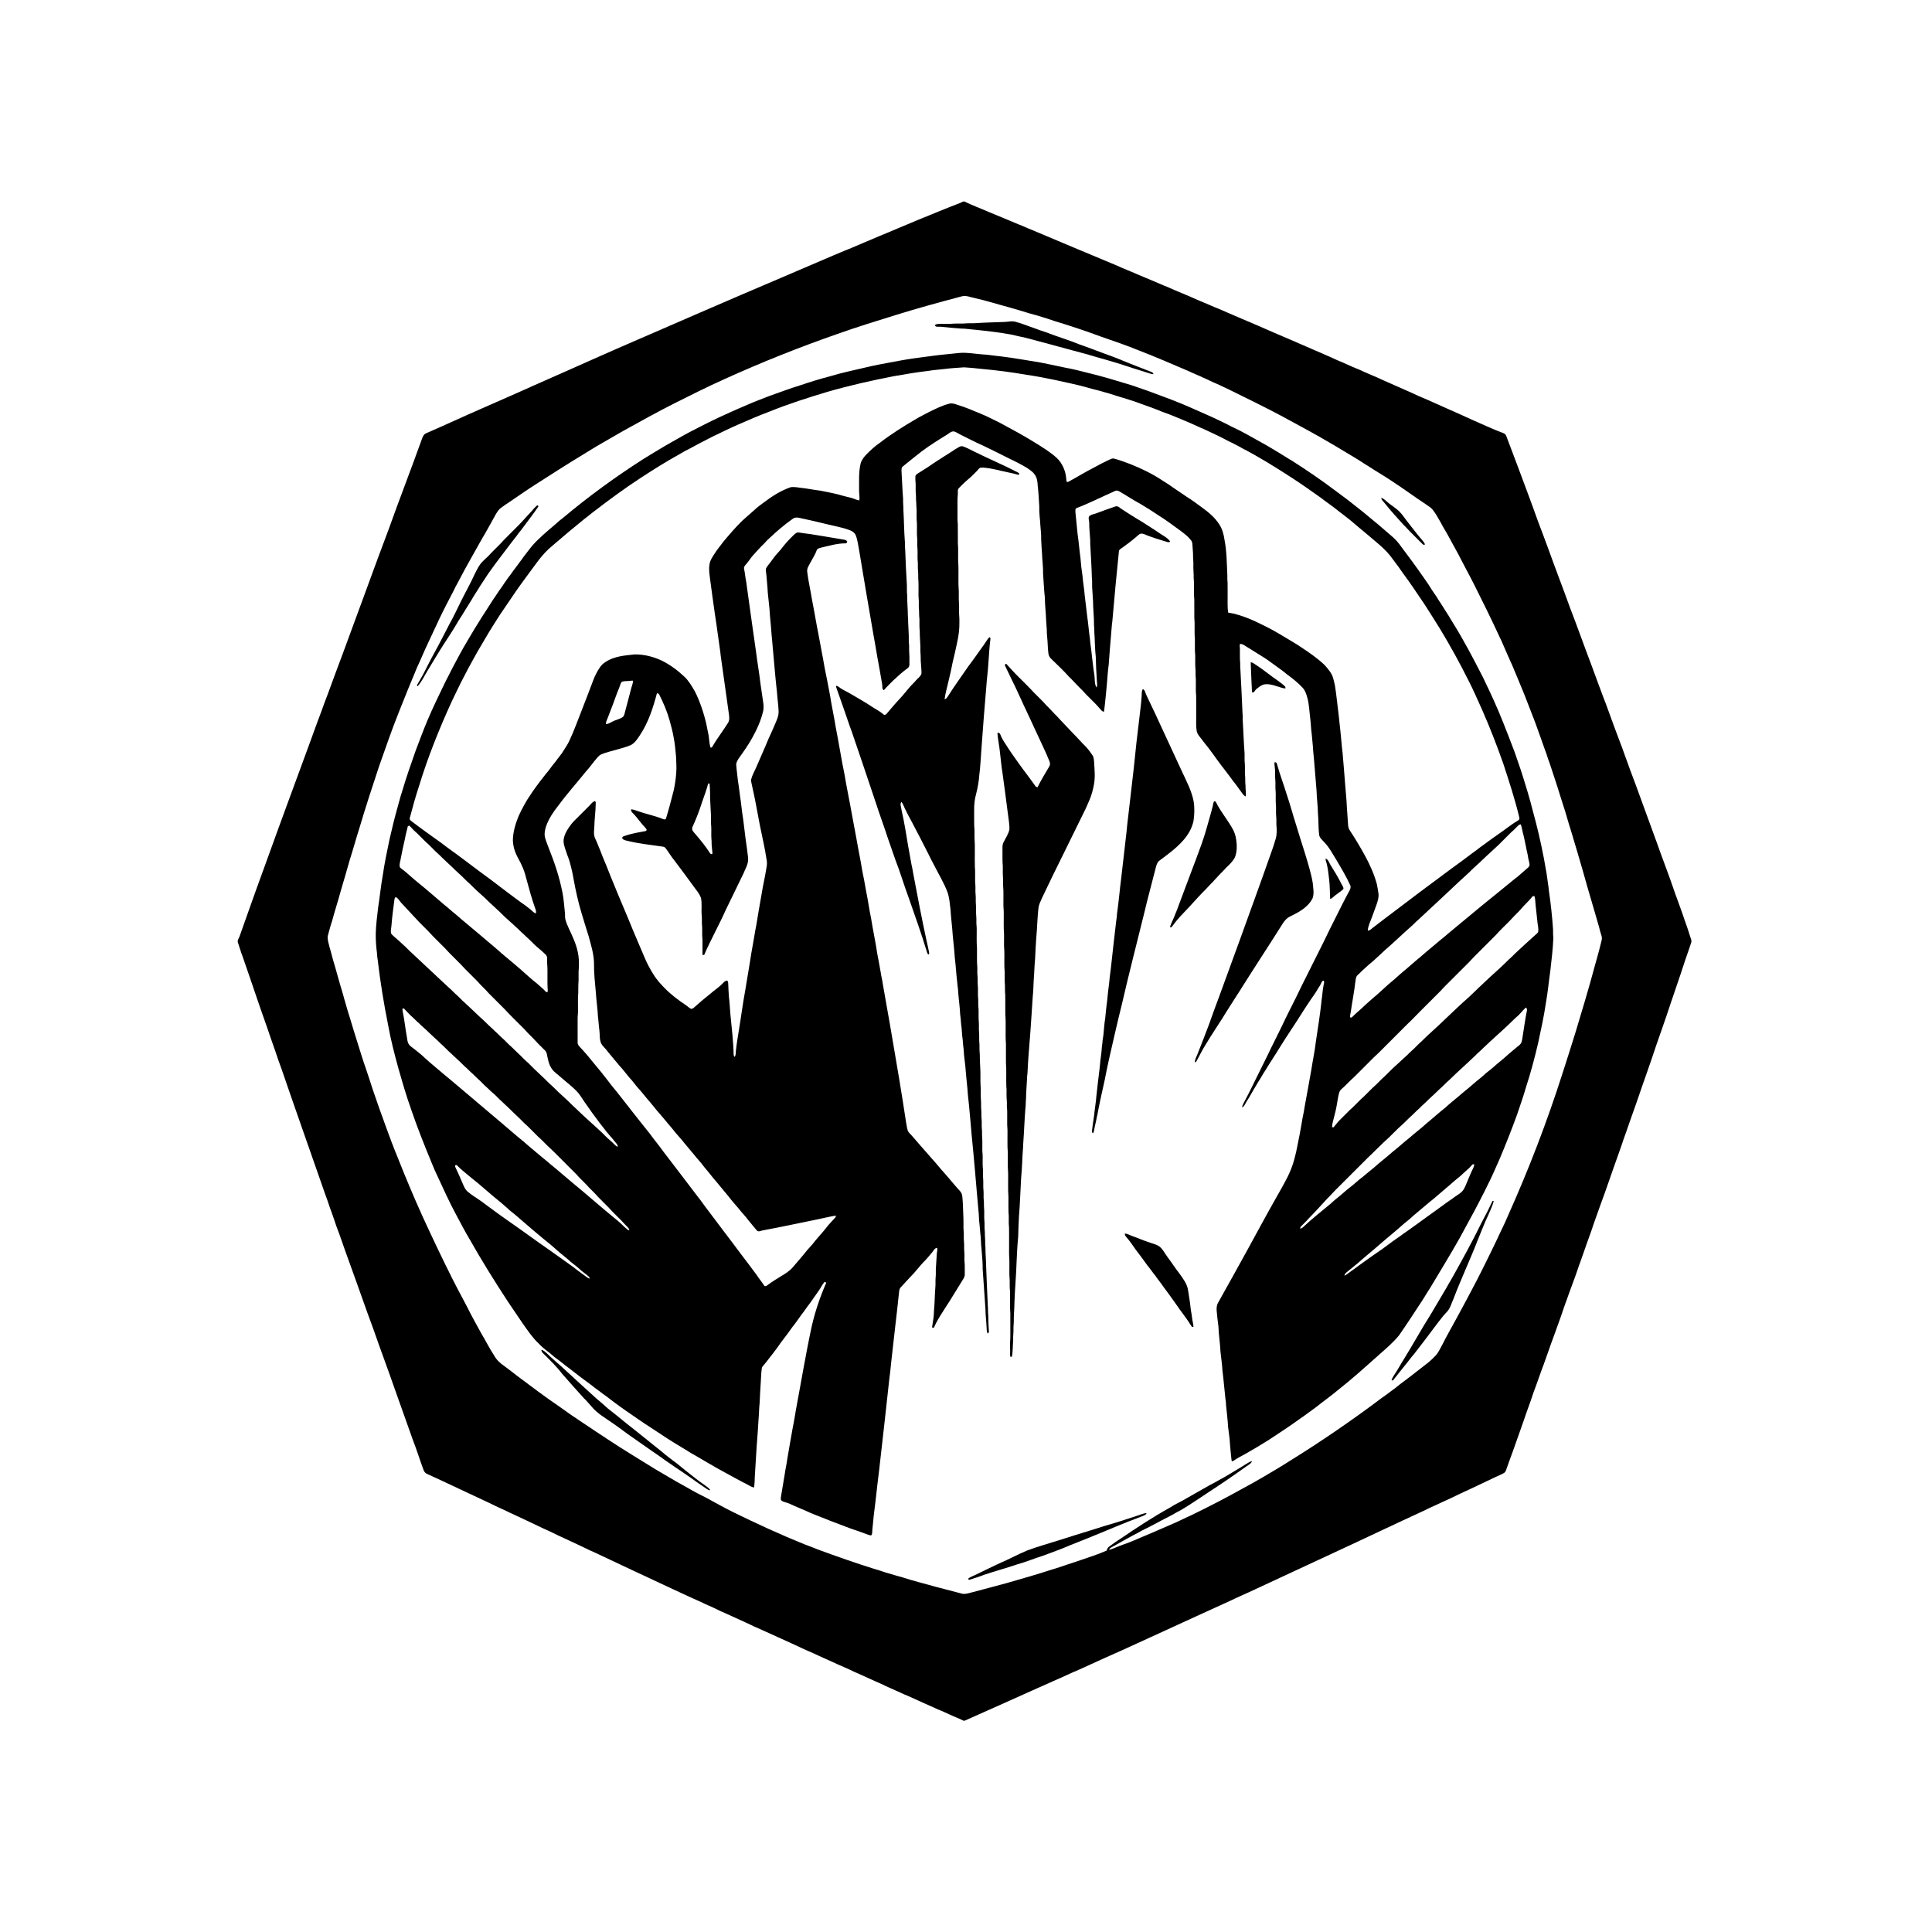 <svg xml:space="preserve" style="enable-background:new 0 0 4000 4000;" viewBox="0 0 4000 4000" y="0px" x="0px" xmlns:xlink="http://www.w3.org/1999/xlink" xmlns="http://www.w3.org/2000/svg" id="Layer_1" version="1.0">
<g>
	<g>
		<path d="M1991.94,418.24c1.46-0.92,3.19-1.43,4.94-0.97c16.37,8.01,33.52,14.23,50.2,21.55c21.1,9.05,42.52,17.35,63.59,26.47
			c8.67,3.12,16.84,7.42,25.49,10.59c58.27,24.47,116.44,49.21,174.85,73.37c14.21,6.65,28.95,12.07,43.26,18.49
			c11.47,4.87,23,9.63,34.48,14.49c9.29,3.73,18.29,8.16,27.69,11.63c20.75,9.42,42.09,17.51,62.8,27.04
			c12.67,5.13,25.14,10.74,37.76,16c9.54,3.53,18.65,8.11,28.07,11.97c19.41,8.24,38.73,16.67,58.16,24.87
			c22.57,9.73,45,19.76,67.69,29.25c27.19,11.93,54.42,23.75,81.72,35.44c8.54,3.8,16.9,8.01,25.67,11.31
			c12.03,5.31,23.92,10.99,36.21,15.71c16.45,7.78,33.47,14.29,49.92,22.09c19.53,8.4,38.81,17.39,58.35,25.77
			c10.29,4.91,20.67,9.63,31.26,13.86c30.46,13.93,61.34,26.93,91.72,41.04c22.23,9.51,44,20.17,66.72,28.51c2.34,1,4.6,2.59,5.71,5
			c7.63,20.36,15.48,40.68,23.1,61.06c7.25,18.56,13.62,37.44,20.88,56c7.18,19.81,14.77,39.48,21.66,59.4
			c7.67,20.65,15.73,41.16,23.15,61.91c6.74,17.98,12.91,36.18,19.91,54.08c7.93,21.09,15.82,42.2,23.43,63.41
			c15.26,39.49,29.31,79.44,44.41,118.99c8.22,22.01,16.05,44.17,24.43,66.13c7.73,19.33,14.39,39.07,21.67,58.57
			c7.19,20.05,15.28,39.76,22.28,59.88c7.79,21.65,15.61,43.29,23.85,64.77c14.79,40.52,29.59,81.03,44.36,121.56
			c7.19,20.97,15.39,41.59,22.8,62.49c6.76,18.02,12.46,36.42,19.36,54.39c3.01,8.93,6.52,17.69,9.6,26.61
			c4.85,15.25,10.88,30.1,15.37,45.47c1.31,5.13,4.88,10.39,2.77,15.8c-4.28,12.07-7.95,24.34-12.43,36.35
			c-12.39,38.45-26.01,76.48-38.58,114.87c-6.66,19.67-13.8,39.18-20.5,58.84c-13.36,40.75-28.16,81.01-41.89,121.64
			c-7.32,20.64-14.7,41.25-21.78,61.97c-3.34,8.37-5.95,17.01-8.86,25.53c-11.33,31.44-22.18,63.03-33.28,94.55
			c-8.36,22.5-16.22,45.18-24.3,67.79c-5.89,18.41-13.05,36.37-19.18,54.7c-4.01,10.43-7.13,21.17-11.28,31.55
			c-2.97,8.66-5.74,17.39-8.98,25.96c-7.79,20.48-15,41.16-22.44,61.77c-6.35,19.54-13.68,38.73-20.53,58.09
			c-7.4,19.53-13.87,39.38-21.1,58.98c-7.39,19.19-13.67,38.78-21.08,57.97c-6.34,19.98-14.15,39.46-20.69,59.38
			c-7.53,20.91-14.58,41.99-22.23,62.86c-4.36,11.45-8.35,23.05-12.5,34.59c-1.34,3.64-2.21,7.98-5.83,10.12
			c-6.03,3.58-12.7,5.88-18.97,8.98c-17.76,8.66-35.71,16.92-53.55,25.43c-11.67,5.21-23.22,10.66-34.66,16.35
			c-10.11,4.44-20,9.34-30.05,13.88c-8.43,4-17.09,7.51-25.34,11.9c-64.01,29.36-127.49,59.85-191.43,89.35
			c-53.45,24.97-107.03,49.67-160.49,74.62c-17.24,8.33-35,15.54-52.17,24c-47.2,21.38-94.25,43.05-141.35,64.64
			c-39.18,17.75-78.11,36.08-117.52,53.32c-18.29,8.46-36.69,16.65-55.02,25.01c-17.56,7.23-34.52,15.81-52.05,23.1
			c-11.01,4.85-21.86,10.09-32.97,14.71c-47.82,21.5-95.65,42.99-143.59,64.2c-3.07,1.23-6.06,3.43-9.42,3.47
			c-9.82-5.09-20.31-8.69-30.27-13.48c-7.49-3.27-14.77-7-22.44-9.8c-21.03-9.71-42.38-18.68-63.36-28.48
			c-9-3.4-17.45-7.99-26.33-11.62c-8.41-4.02-17.12-7.35-25.36-11.7c-20-8.55-39.56-18.04-59.54-26.62
			c-11.21-5.64-22.85-10.35-34.28-15.48c-16.67-7.88-33.69-14.95-50.3-22.92c-9.86-4.47-19.99-8.33-29.59-13.34
			c-28.43-12.87-56.73-26.06-85.26-38.7c-8.92-3.51-17.28-8.24-26.07-12.02c-11.73-5.2-23.38-10.56-35-15.97
			c-7.52-3.56-15.34-6.44-22.67-10.36c-11.43-5.73-23.43-10.22-34.79-16.08c-19.19-8.22-37.93-17.44-56.94-26.04
			c-54.05-25.29-108.17-50.4-162.06-75.98c-7.03-2.77-13.72-6.26-20.5-9.54c-18.91-8.75-37.63-17.9-56.63-26.44
			c-10.04-4.99-20.16-9.83-30.44-14.31c-18.04-8.86-36.33-17.13-54.47-25.77c-10.84-4.64-21.18-10.33-32.01-14.96
			c-7.01-3.29-14.06-6.46-20.93-10c-43.68-20.24-87.06-41.11-130.84-61.12c-3.78-1.34-6.66-4.28-8.01-8.03
			c-7.96-21.26-14.55-43.03-22.87-64.15c-9.93-27.27-19.12-54.8-29.14-82.03c-13.45-38.03-26.85-76.08-40.78-113.94
			c-7.66-21.93-15.39-43.83-23.59-65.56c-13.34-38.13-27.23-76.07-40.83-114.12c-8.01-21.38-14.79-43.22-23.14-64.47
			c-3.09-9.9-6.88-19.56-10.1-29.42c-4.8-12.13-8.3-24.71-13.08-36.84c-16.95-48.66-34.13-97.24-51.05-145.9
			c-13.23-38.3-26.88-76.45-39.82-114.85c-4.64-12.08-8.69-24.38-12.83-36.63c-5.49-16.2-11.51-32.21-16.76-48.48
			c-17.57-49.04-33.78-98.54-51.01-147.69c-3.78-9.54-6.38-19.48-9.74-29.15c-1.13-4.37,2.33-7.96,3.55-11.88
			c11.15-32.25,23.07-64.24,34.29-96.46c15.18-41.35,29.96-82.83,45.05-124.21c14.09-37.76,27.45-75.78,41.65-113.5
			c7.97-21.44,15.71-42.96,23.65-64.41c7.85-20.87,15.04-41.99,23.08-62.79c2.76-6.99,5.11-14.12,7.67-21.18
			c8.37-21.21,15.78-42.78,23.84-64.1c22.24-58.78,43.34-118,65.29-176.88c14.39-39.72,29.18-79.3,44.04-118.85
			c22.52-63.03,46.76-125.43,69.4-188.41c1.46-4.66,4.08-9.34,8.87-11.2c37.99-16.42,75.48-33.99,113.44-50.5
			c36.04-16.07,72.34-31.55,108.26-47.87c39.69-17.63,79.47-35.07,119.11-52.83c17.49-8,35.27-15.32,52.76-23.32
			c114.53-49.67,228.93-99.65,343.84-148.44c34.67-14.97,69.4-29.77,104.14-44.58c11.18-4.49,22.1-9.59,33.39-13.82
			c20.68-8.96,41.57-17.41,62.23-26.41c26.95-10.88,53.53-22.66,80.44-33.65c29.23-11.87,58.34-24.06,87.82-35.32
			C1989.43,419.54,1990.68,418.88,1991.94,418.24z M1990.64,613.69c-45.38,12.04-90.69,24.42-135.53,38.36
			c-40.71,12.65-81.49,25.13-121.65,39.46c-79.17,27.66-157.16,58.71-233.51,93.42c-35.13,15.67-69.46,33.06-103.88,50.23
			c-36.02,18.21-71.26,37.88-106.56,57.44c-18.52,10.38-36.66,21.41-55.15,31.83c-8.32,5.41-17.04,10.15-25.36,15.55
			c-34.15,20.6-67.65,42.22-101.25,63.71c-18.06,11.43-35.42,23.92-53.2,35.79c-5.99,3.59-11.53,7.86-17.21,11.91
			c-4.53,3.13-7.47,7.93-10.34,12.52c-9.87,17.76-19.55,35.63-29.96,53.09c-15.62,28.38-32.15,56.23-46.97,85.05
			c-3.23,6.73-7.42,12.96-10.31,19.87c-10.12,19.62-20.56,39.07-29.98,59.04c-7.94,17.29-15.97,34.53-24.15,51.7
			c-7.88,16.38-14.57,33.28-22.36,49.7c-12.72,30.42-25.25,60.92-37.29,91.62c-15.08,37.44-28.05,75.69-41.53,113.73
			c-13.46,41.09-27.17,82.11-39.36,123.6c-7.43,23.11-13.7,46.56-21.12,69.66c-5.92,20.5-11.61,41.06-17.82,61.47
			c-5.79,21.54-12.81,42.73-18.54,64.29c-3.47,10.1-6.08,20.47-8.92,30.76c-1.36,7.92,1.92,15.63,3.56,23.27
			c3.8,12.39,6.53,25.08,10.51,37.43c3.45,13.06,7.58,25.94,11.04,39c2.74,10.17,6.26,20.11,8.77,30.35
			c4.01,13.11,7.37,26.41,11.74,39.42c5.14,17.01,10.15,34.06,15.64,50.96c5.74,18.23,11.16,36.57,17.59,54.57
			c4.62,14.27,9.75,28.38,14.06,42.76c9.05,26.51,18.25,52.98,28.03,79.24c7.53,20.62,15.12,41.23,23.58,61.5
			c16.36,41.58,33.71,82.77,52.12,123.48c9.04,20.16,18.82,39.98,28.06,60.05c7.69,15.42,14.72,31.17,22.59,46.51
			c13.18,27.39,27.61,54.17,41.83,81.04c8.98,18.15,18.84,35.85,28.66,53.56c9.1,15.25,16.99,31.22,26.78,46.06
			c4.77,8.86,12.46,15.73,20.64,21.4c9.29,6.66,18.2,13.82,27.24,20.82c28.57,21.12,56.72,42.84,86.19,62.71
			c16.31,11.81,32.86,23.29,49.7,34.34c17.64,11.69,35.12,23.62,52.9,35.11c31.82,21.17,64.7,40.66,97.11,60.9
			c19.47,11.16,38.52,23.07,58.28,33.72c14.83,8.73,29.97,16.93,45.43,24.5c19.31,10.43,38.43,21.22,58.09,30.98
			c48.2,23.59,96.97,46.05,146.73,66.15c9.9,3.72,19.82,7.39,29.61,11.41c38.14,14,76.49,27.5,115.29,39.6
			c10.63,2.86,20.86,6.98,31.52,9.76c9.01,2.94,18.21,5.21,27.31,7.88c22.19,7.35,45.01,12.66,67.46,19.19
			c18.57,4.89,37.17,9.69,55.77,14.53c4.85,0.86,9.83-0.38,14.56-1.55c33.78-9.14,67.79-17.44,101.32-27.51
			c21.05-6.26,42.23-12.1,63.08-19.04c21.82-6.36,43.14-14.29,64.79-21.21c18.48-6.38,37.22-12.14,55.08-20.15
			c0.61-3.47,2.52-6.51,5.43-8.5c7.98-6.08,16.37-11.6,24.76-17.09c32.85-22.27,66.01-44.14,100.75-63.35
			c8.12-5.17,16.63-9.66,25.21-14.02c18.94-10.57,37.62-21.61,56.58-32.16c7.91-3.95,15.64-8.27,23.27-12.74
			c10.07-5.05,19.43-11.34,29.16-16.98c7.94-4.52,15.65-9.44,23.39-14.3c4.06-2.11,7.73-5.19,12.34-6.05
			c-1.86,5.52-7.69,7.89-12.02,11.12c-30.75,22.18-62.32,43.16-94.01,63.95c-16.67,10.75-32.86,22.4-50.62,31.33
			c-10.43,6.17-21.25,11.65-32.07,17.09c-7.01,3.74-13.91,7.68-21.05,11.15c-8.39,4.67-17.33,8.24-25.51,13.3
			c-16.85,8.57-33.17,18.09-49.71,27.23c-4.11,2.36-8.73,4.21-11.67,8.11c4.71,0.15,8.81-2.45,13.14-3.9
			c12.7-5.6,26.1-9.42,38.82-14.98c29.9-12.5,59.59-25.43,89.27-38.42c9.24-4.6,18.68-8.78,28.04-13.14
			c36.25-17.55,72.09-35.99,107.24-55.67c14.96-7.95,29.71-16.29,44.32-24.86c17.95-10.62,36-21.1,53.53-32.41
			c66.28-41.05,130.6-85.23,192.86-132.15c8.78-5.78,16.81-12.57,25.47-18.53c6.47-5.6,13.42-10.6,20.24-15.76
			c16.02-11.89,31.46-24.53,47.35-36.59c6.1-4.86,11.74-10.26,17.06-15.97c5.74-6.67,9.21-14.86,13.54-22.43
			c8.63-17.47,18.52-34.28,27.72-51.45c10.16-18.55,20.18-37.18,30.05-55.89c19.82-36.82,38.09-74.46,56.18-112.15
			c6.78-15.32,14.76-30.09,21.08-45.63c43.25-96.32,81.25-195.02,113.37-295.61c9.4-29.08,18.67-58.19,27.68-87.39
			c12.98-43.25,26.17-86.45,37.83-130.08c5.4-19.74,11.22-39.38,15.83-59.33c1.51-6.9-2.43-13.13-3.74-19.68
			c-2.12-9.53-5.49-18.7-7.86-28.16c-6.11-20.8-12.07-41.64-18.25-62.41c-6.74-24.19-13.65-48.33-20.81-72.4
			c-6.02-19.43-11.39-39.05-17.64-58.42c-3.24-10.11-5.67-20.46-9.11-30.5c-3.43-9.82-6.04-19.88-9.43-29.7
			c-6.61-22.04-14.31-43.73-21.33-65.63c-3.64-8.73-5.71-18-9.37-26.72c-6.73-19.47-13.84-38.8-20.81-58.18
			c-7.28-18.94-14.64-37.84-22.01-56.74c-8.2-20.43-16.92-40.66-25.33-61c-5.01-10.27-9.05-20.98-13.91-31.32
			c-3.94-8.4-7.13-17.14-11.39-25.39c-16.94-36.65-34.7-72.91-52.89-108.96c-10.66-21.22-22.24-41.95-32.92-63.15
			c-7.81-14.49-15.82-28.85-23.7-43.29c-10.27-16.25-17.85-34.16-29.71-49.38c-3.72-4.38-8.83-7.17-13.38-10.54
			c-23.49-15.4-46.02-32.2-69.58-47.52c-15.92-10.92-32.79-20.32-48.86-31c-9.22-5.39-17.87-11.68-27.09-17.04
			c-10.04-5.9-19.84-12.18-29.92-17.98c-15.29-9.56-31.2-18.05-46.63-27.37c-9.57-5-18.73-10.73-28.32-15.68
			c-16.94-9.07-33.74-18.41-50.65-27.53c-34.85-18.41-70.27-35.72-105.63-53.11c-9.67-4.25-18.92-9.39-28.7-13.39
			c-9.12-3.69-17.71-8.5-26.79-12.24c-9.85-4.75-20.1-8.54-29.91-13.36c-33.72-14.27-67.2-29.14-101.43-42.17
			c-25.98-10.75-52.65-19.73-79.2-28.95c-32.14-11.87-64.63-22.83-97.46-32.64c-16.65-5.85-33.55-10.96-50.6-15.51
			c-15.12-4.73-30.35-9.14-45.59-13.46c-22.76-6.04-45.18-13.33-68.21-18.34C2009.03,615.33,1999.93,610.9,1990.64,613.69z"></path>
	</g>
	<path d="M2081.94,666.46c6.61-0.47,13.38-2.13,19.94-0.39c14.08,3.5,27.39,9.37,41.14,13.91c7.51,3.1,15.29,5.43,22.98,8.06
		c23.24,9.05,47.22,16.04,70.29,25.54c15.54,5.28,30.78,11.37,46.2,16.99c13.27,5.02,26.73,9.54,39.78,15.15
		c20.4,8.53,41.15,16.21,61.68,24.42c2.2,0.67,3.71,2.4,4.3,4.61c-4.75,0.04-9.04-2.18-13.54-3.31
		c-19.82-6.07-39.51-12.54-59.21-18.99c-14.66-4.27-29.25-8.79-43.99-12.78c-16.11-4.8-32.27-9.48-48.58-13.59
		c-33.36-9.15-66.77-18.06-100.2-26.92c-9.05-1.95-18.12-3.79-27.07-6.1c-25.27-4.88-50.89-7.58-76.45-10.36
		c-10.08-0.69-20.08-2.51-30.21-2.47c-12.62-1.07-25.25-1.94-37.82-3.4c-4.32-0.63-8.7-0.13-13-0.63c-1.38-0.65-2.13-2.07-2.98-3.2
		c2.17-1.16,4.49-2.21,7.02-2.32c10.91-0.51,21.89,0.54,32.78-0.68c8.34-0.47,16.73,0.38,25.06-0.55c6.5-0.53,13.05,0.2,19.56-0.43
		C2040.37,667.61,2061.17,667.39,2081.94,666.46z"></path>
	<g>
		<path d="M1985.64,730.81c15.87-1.6,31.63,1.67,47.42,2.86c12.96,0.52,25.73,2.92,38.63,4.12c27.52,3.31,54.79,8.32,82.15,12.71
			c16.73,3.44,33.52,6.66,50.19,10.42c17.28,3.04,34.23,7.53,51.25,11.79c29.16,7.11,57.91,15.81,86.62,24.58
			c22.72,7.51,45.24,15.64,67.59,24.2c22.78,8.39,45.29,17.52,67.38,27.57c21.5,9.2,42.74,18.97,63.7,29.34
			c8.65,4.87,17.82,8.74,26.66,13.27c19.02,9.81,37.35,20.87,56.18,31.03c7.2,4.46,14.65,8.51,21.83,13.03
			c9.67,5.61,18.84,12.04,28.61,17.48c31.36,19.91,62.07,40.86,91.72,63.25c8.08,5.87,15.89,12.1,24.01,17.93
			c15.17,12.16,30.82,23.73,45.54,36.44c5.86,5.22,12.25,9.8,18.15,14.98c8.8,7.51,17.52,15.11,26.33,22.61
			c6.29,5.33,12.21,11.15,17.24,17.72c16.81,22.3,33.39,44.77,49.37,67.67c4.58,7.03,9.84,13.6,14.17,20.81
			c5.79,9.76,12.87,18.68,18.56,28.52c6.1,8.65,11.29,17.87,17.11,26.71c4.4,6.41,7.88,13.38,12.19,19.86
			c22.51,36.05,42.15,73.77,61.54,111.55c15.32,31.52,30.09,63.33,42.91,95.96c7.95,19.55,15.29,39.34,22.89,59.03
			c5.82,17.52,12.36,34.8,17.73,52.47c6.84,22.05,13.71,44.12,19.28,66.54c9.27,33.57,17.37,67.48,23.85,101.71
			c2.07,10.25,3.42,20.64,5.51,30.9c1.44,12.38,3.82,24.65,4.98,37.08c3.86,26.23,6.65,52.61,8.49,79.06
			c0.12,6.01-0.1,12.04,0.62,18.03c-0.9,22.79-3.76,45.45-6.3,68.11c-3.19,22.02-5.12,44.22-9.09,66.13
			c-4.08,27.68-10,55.02-15.92,82.35c-7.24,30.99-15.32,61.82-25.25,92.06c-5.46,19.3-12.29,38.17-18.64,57.19
			c-11.01,30.46-22.97,60.57-35.53,90.43c-8.39,19.08-16.59,38.26-26.11,56.82c-8.07,17.05-17.14,33.59-25.74,50.38
			c-10.04,18.86-20.55,37.47-30.57,56.34c-19.65,35.05-40.83,69.2-61.36,103.73c-5.45,8.61-10.98,17.17-16.21,25.93
			c-16.11,24.46-31.95,49.13-48.74,73.13c-11.92,14.68-26.42,26.97-40.54,39.45c-28.73,25.64-57.32,51.48-87.64,75.25
			c-14.23,11.9-29.45,22.54-43.88,34.18c-15.53,11.53-31.26,22.78-47.16,33.79c-16.66,11.87-33.98,22.75-50.95,34.17
			c-15.9,9.89-31.92,19.62-48.25,28.8c-8.27,4.67-16.97,8.67-24.64,14.34c-1.43,1.58-3.87,0.22-3.8-1.72
			c-1.2-11.39-2.41-22.77-3.26-34.18c-0.47-11.76-2.68-23.34-3.92-35.02c-0.63-14.65-2.78-29.18-4.06-43.77
			c-0.04-4.43-0.59-8.82-1.28-13.16c-2.34-19.79-3.7-39.67-6.28-59.42c-0.57-12.91-2.79-25.66-4.02-38.5
			c-0.74-17.59-3.71-35.01-4.29-52.6c-1.55-11.06-2.68-22.16-3.69-33.27c-0.25-5.01,0.13-10.27,2.41-14.8
			c20.58-36.48,40.74-73.2,61.01-109.85c20.64-37.67,40.95-75.52,62.19-112.86c4.85-8.18,9.28-16.6,13.94-24.88
			c9.84-17.45,17.95-36.03,22.56-55.58c3.49-12.95,5.65-26.2,8.36-39.31c2.08-9.15,3.24-18.48,5.14-27.66
			c1.66-12.42,4.98-24.55,6.64-36.98c4.82-25.04,8.99-50.2,13.61-75.29c2.98-19.66,7.27-39.11,9.53-58.88
			c3.97-26.95,8.41-53.84,11.35-80.92c0.25-5.99,1.78-11.82,2.07-17.78c0.42-6.1,1.57-12.11,2.52-18.13
			c0.4-3.08,2.07-6.32,0.65-9.33c-3.14-1.1-4.33,2.47-5.48,4.6c-1.83,4.3-4.5,8.14-6.97,12.07c-5.31,9.73-12.42,18.32-18.34,27.67
			c-4.03,6.29-8.39,12.37-12.29,18.74c-14.91,23.97-30.93,47.21-45.92,71.13c-10.29,17.23-21.7,33.75-32.02,50.96
			c-5.36,7.78-9.57,16.26-14.85,24.09c-5.65,9.69-11.57,19.22-17.04,29.01c-2.96,5.57-6.83,10.59-9.71,16.2
			c-1.67,2.9-3.15,6.5-6.75,7.38c0.87-5.09,3.79-9.42,5.98-13.98c9.94-18.4,18.73-37.4,28.15-56.06
			c8.42-17.52,17.59-34.68,25.7-52.35c7.94-16.03,16.09-31.96,23.75-48.13c8.95-19.12,18.73-37.85,28.09-56.78
			c7.7-16.54,16.08-32.75,24.18-49.09c11.16-22.21,22.11-44.51,33.35-66.68c7.44-15.99,15.56-31.65,23.4-47.45
			c9.71-19.48,19.36-38.99,29.76-58.11c1.68-3.23,3.28-7.07,1.78-10.66c-7.94-18-18.3-34.78-28.15-51.76
			c-8.16-13.01-15.22-26.95-26-38.06c-4.16-4.66-9.7-8.89-10.47-15.54c-1.77-14.62-0.99-29.39-2.41-44.03
			c-0.24-15.69-2.49-31.27-2.89-46.95c-2.47-27.95-4.28-55.95-7.09-83.87c-0.53-11.25-2.04-22.42-2.93-33.64
			c-1.61-10.64-1.65-21.42-3.05-32.08c-1.85-14.16-2.14-28.59-5.92-42.43c-1.95-7.23-4.27-14.68-9.26-20.44
			c-9.8-10.66-21.17-19.71-32.84-28.21c-6.62-5.82-13.94-10.72-20.98-15.97c-8.42-5.86-16.43-12.29-25.07-17.83
			c-14.43-8.95-28.71-18.13-43.23-26.93c-2.45-1.57-5.24-2.39-8.12-2.35c-1.08,3.18-0.29,6.49-0.21,9.76
			c0.27,8.36-0.27,16.74,0.26,25.1c0.79,6.33-0.02,12.73,0.84,19.06c1.47,29.26,3.15,58.5,4.24,87.76
			c0.59,5.03,0.48,10.09,0.49,15.16c1.47,23.29,2.07,46.64,3.88,69.93c0.26,7.17-0.39,14.38,0.52,21.53
			c0.65,9.18-0.44,18.43,0.73,27.6c0.33,5.61-0.11,11.26,0.64,16.86c-0.11,7.68,1.29,15.32,0.61,23.01
			c-5.05-1.75-7.34-6.89-10.43-10.78c-5.08-6.61-9.5-13.72-14.98-20c-11.76-16.49-24.66-32.13-36.45-48.61
			c-5.04-7.54-10.92-14.46-16.06-21.93c-3.92-5.07-8.24-9.81-11.89-15.07c-4.35-6.23-10.63-11.71-11.87-19.57
			c-1.68-9.25-0.81-18.68-1.01-28.01c-0.07-14.99,0.11-29.97-0.08-44.95c-1.53-13.65,0.24-27.43-1.15-41.09
			c-0.29-5.41,0.25-10.85-0.47-16.23c-0.62-8.55,0.01-17.13-0.31-25.68c-1.3-11.65-0.32-23.39-0.72-35.08
			c-1.39-13.94,0.32-28-1.13-41.94c-0.15-13.02,0.04-26.04-0.07-39.05c-1.41-14.63,0.31-29.37-1.28-43.99
			c0.35-9.35-1.06-18.63-0.64-27.98c0.32-6.03-0.78-11.99-0.62-17.99c0.14-8.03-1.14-15.99-1.39-24c-0.04-3.66-1.42-7.2-3.97-9.81
			c-5.59-7.1-12.92-12.43-20.01-17.89c-15.79-11.27-31.12-23.24-47.75-33.28c-11.76-8.1-23.97-15.52-36.16-22.94
			c-14.63-7.75-28.31-17.07-42.64-25.29c-2.69-1.55-5.91-2.98-8.96-1.57c-26.84,11.78-52.99,25.23-80.38,35.73
			c-3.44,1.45-2.1,5.91-2.25,8.82c1.54,14.71,2.91,29.43,4.35,44.15c2.53,16.65,3.69,33.46,6,50.13
			c0.93,12.58,2.35,25.11,4.31,37.57c0.94,13.51,3.67,26.83,4.55,40.35c1.46,14.2,3.66,28.31,5.08,42.53
			c2.26,15.22,3.31,30.58,5.53,45.81c1,13.02,3.37,25.89,4.47,38.89c1.65,12.48,2.81,25.02,4.92,37.44
			c1.25,8.51-0.22,17.93,4.34,25.63c2.69-4.72,0.65-10.18,0.71-15.24c-1.03-16.03-1.91-32.06-2.17-48.12
			c-1.72-14.57-1.71-29.23-2.54-43.85c-0.83-7.33-0.2-14.73-1.15-22.04c0.28-16.4-1.97-32.7-1.99-49.08
			c-0.64-7.96-1.08-15.94-1.51-23.91c-0.94-8.72,0.24-17.52-0.95-26.21c-0.55-21.28-2.05-42.52-3.04-63.77
			c-0.69-5.9,0.05-11.85-0.69-17.73c-0.76-10.42-1.74-20.83-1.74-31.28c0.15-4.65-3.13-10.43,0.86-14.14
			c4.01-2.91,9.14-3.38,13.68-5.15c13.24-4.87,26.46-9.88,39.87-14.3c4.74-1.49,8.52,2.48,12.05,4.98
			c10.39,7.03,21.11,13.59,31.76,20.24c11.23,6.23,21.72,13.66,32.62,20.44c7.42,4.45,14.27,9.77,21.66,14.28
			c5.53,3.52,11.52,6.96,15.01,12.74c-2.94,3.22-6.9,0.32-10.27-0.37c-11.98-3.39-23.78-7.36-35.48-11.58
			c-5.02-1.81-10-5.26-15.55-4.23c-4.01,1.38-6.57,5.05-9.93,7.44c-8.72,7.69-18.13,14.54-27.54,21.33c-2.9,2.21-7.3,3.95-7.3,8.23
			c-4.85,48.04-9.54,96.1-13.57,144.22c-1.38,8.73-1.54,17.58-2.48,26.36c-1.64,21.14-3.75,42.24-5.03,63.42
			c-1.77,13.28-2.71,26.66-3.73,40.02c-1.81,19.12-3.48,38.28-5.97,57.33c-3.65,0.4-5.7-2.93-7.81-5.27
			c-7.69-9.27-16.55-17.43-24.98-25.99c-5.51-5.18-10.15-11.18-15.67-16.33c-8.21-7.81-15.45-16.54-23.7-24.3
			c-12.04-13.6-25.55-25.8-38.4-38.58c-2.42-2.73-4.12-6.13-4.56-9.76c-1.57-11.65-1.33-23.44-2.66-35.12
			c-0.91-6.99-0.37-14.05-1.18-21.04c-0.46-8.26-1.39-16.48-1.52-24.74c-0.88-11.61-1.83-23.22-1.99-34.86
			c-1.96-16.41-2.31-32.94-3.7-49.39c0.32-14.01-1.77-27.91-2.21-41.89c-0.95-9.65-1.09-19.34-1.75-29
			c0.43-10.74-1.29-21.37-1.87-32.05c-0.08-6.92-1.39-13.74-1.6-20.64c-0.9-6.94,0-13.96-0.74-20.9c-0.88-12.18-1.28-24.4-2.8-36.52
			c-0.53-8.33-0.98-17.35-6.3-24.22c-3.84-6.18-10.29-9.81-15.98-14.02c-13.4-7.98-27.4-14.88-41.45-21.64
			c-16.45-8.17-32.77-16.62-49.4-24.41c-16.03-7.09-31.59-15.14-47.26-22.96c-4.17-2.1-8.05-4.84-12.49-6.32
			c-5.58-1.11-10.03,3.15-14.28,6.01c-18.45,11.38-36.91,22.83-54.22,35.92c-12.81,10.15-25.72,20.18-38.26,30.64
			c-3.08,2.41-2.43,6.64-2.46,10.08c1.24,18.99,1.73,38.02,3.26,57c-0.36,8.03,0.84,16,0.69,24.03c1.21,20.91,1.25,41.86,2.86,62.75
			c0.8,6.21-0.01,12.5,0.81,18.73c0.9,24.5,1.91,49,3.5,73.47c0.04,6.66-0.26,13.35,0.56,19.98c-0.1,14.69,1.44,29.32,1.47,44
			c0.43,4.33,0.72,8.67,0.58,13.03c0.35,12.02,1.58,24,1.28,36.04c-0.1,4.66,0.87,9.27,0.71,13.94c-0.39,9.35,1.02,18.65,0.59,28.01
			c-0.4,5.46,1.74,12.5-3.49,16.3c-11.03,7.79-20.91,17.05-30.76,26.25c-6.29,6.39-12.85,12.52-18.63,19.39
			c-4.63-2.55-2.56-8.13-3.54-12.34c-3.31-19.61-6.8-39.19-10.43-58.74c-2.57-14.93-4.94-29.9-7.8-44.77
			c-9.98-57.72-19.82-115.46-29.34-173.25c-2.09-10.61-3.12-21.55-7.15-31.67c-2.4-5.76-8.11-9.17-13.81-11.02
			c-13.87-5.23-28.55-7.57-42.87-11.18c-20.55-5.21-41.27-9.73-61.97-14.21c-3.83-0.46-7.98-0.48-11.2,1.93
			c-17.66,12.43-34.09,26.52-49.75,41.37c-4.24,3.42-7.41,7.91-11.39,11.61c-7.2,6.82-13.56,14.44-20.34,21.66
			c-5.88,5.94-9.79,13.47-15.47,19.58c-2.25,2.74-5.47,5.82-4.33,9.74c1.9,9.1,2.55,18.41,4.47,27.51
			c6.51,48.23,13.48,96.41,20.29,144.6c2.61,21.42,6.56,42.66,8.92,64.11c1.83,12.7,3.86,25.37,5.57,38.09
			c1.05,6.11,1.41,12.4,0.62,18.58c-4.47,20.09-12.97,39.05-22.95,56.97c-8.2,15-18.16,28.93-28.14,42.78
			c-2.28,3.6-4.44,7.51-5.15,11.74c0.69,11.34,2.46,22.58,3.54,33.9c2.06,11.99,3.21,24.1,4.97,36.15
			c1.76,9.63,2.27,19.43,3.77,29.12c3.9,24.2,5.84,48.67,9.66,72.88c0.81,8,2.38,15.92,2.77,23.96c0.46,11.19-5.83,20.88-9.87,30.87
			c-12.3,24.8-23.91,49.96-36.29,74.71c-14.04,31.65-31.18,61.81-44.91,93.59c-1.16-0.21-2.31-0.32-3.45-0.33
			c0.05-10.95,0.19-21.91-0.01-32.86c-1.17-8.95-0.14-17.99-0.78-26.96c-0.92-7.23,0.06-14.52-0.73-21.73
			c-1.35-12.33,1.17-24.97-1.83-37.11c-3.23-8.18-8.95-15.05-14.18-22c-13.09-18.21-26.59-36.09-40.01-54.04
			c-6.93-8.27-12.26-17.71-18.83-26.23c-1.8-2.49-4.92-3.18-7.78-3.4c-23.43-3.52-47.13-5.73-70.16-11.49
			c-3.97-0.95-8.63-1.46-11.38-4.81c-1.57-2.65,1.21-4.63,3.49-5.28c14.32-4.98,29.33-7.66,44.22-10.26
			c1.61-0.44,2.73-2.02,2.22-3.66c-2.44-3.69-5.69-6.71-8.58-10c-5.65-6.73-10.78-13.88-16.7-20.36c-2.92-3.18-7.39-6.1-6.75-11.02
			c5.53,0.01,10.45,2.71,15.66,4.16c16.5,5.92,33.89,9.05,50.13,15.77c2.02,0.94,5.14,1.73,6.42-0.72
			c5.95-19.44,11.17-39.12,16.14-58.84c2.51-11.82,4.31-23.8,5.13-35.85c0.99-11.36-0.04-22.73-0.4-34.08
			c-1.38-12.75-2.05-25.6-4.72-38.18c-2.06-12.61-5.4-24.95-8.82-37.24c-5.17-18.23-12.63-35.76-21.24-52.61
			c-0.7-2.11-2.84-2.54-4.75-2.81c-8,30.19-17.71,60.51-35.14,86.73c-5.42,7.93-10.75,16.86-19.85,21.01
			c-9.59,4.03-19.74,6.43-29.69,9.39c-10.23,3.06-20.81,5.12-30.61,9.46c-6.23,2.81-9.67,9.02-14.15,13.83
			c-5.64,7.01-10.89,14.34-17,20.97c-19.48,24.16-40.24,47.31-58.59,72.37c-10.11,12.57-19.03,26.34-24.47,41.61
			c-2.48,7.65-4.18,15.94-2.09,23.9c2.04,7.52,5.24,14.65,7.85,21.98c11.81,29.47,21.92,59.74,28.03,90.95
			c2.76,13.66,3.61,27.6,5.09,41.44c0.73,5.04-0.16,10.25,1.21,15.23c1.66,6.29,4.39,12.23,7.01,18.17
			c7.16,15.53,14.77,31.07,18.31,47.92c2.49,10.66,2.94,21.69,2.42,32.61c-1.39,11.68,0.22,23.5-1.06,35.2
			c-0.33,5.64,0.05,11.3-0.15,16.96c-1.16,11.96-0.39,24-0.59,36c0.34,6.35-0.91,12.64-0.75,19c0.05,16.01-0.01,32.03,0.02,48.05
			c-0.28,4.27,2.71,7.68,5.52,10.52c10.33,11.06,20.11,22.63,29.51,34.5c5.94,7.69,12.67,14.75,18.42,22.61
			c5.5,6.82,10.87,13.75,16.1,20.79c14.85,17.61,28.61,36.09,42.95,54.12c11.97,15.64,24.53,30.81,36.73,46.27
			c9.27,12.96,19.67,25.07,28.85,38.11c24.09,31.28,47.89,62.78,71.85,94.16c5.69,6.73,10.33,14.28,15.82,21.18
			c23.83,32.15,48.41,63.72,72.22,95.88c11.04,14.32,21.84,28.83,32.63,43.34c4.79,7.46,10.55,14.23,15.36,21.69
			c1.27,2.66,4.66,1.52,6.42,0.02c9.19-6.98,19.05-13.01,28.85-19.09c8.82-5.19,17.69-10.73,24.38-18.61
			c5.15-6.2,10.39-12.33,15.73-18.37c6.58-7.43,12.27-15.6,19.17-22.74c5.83-5.9,10.44-12.85,15.96-19.01
			c5.6-6.75,11.74-13.02,17.02-20.03c5.93-7.97,13.03-14.96,19.69-22.3c1.16-1.18,1.18-2.92,1.68-4.35
			c-12.29,1.83-24.37,4.96-36.55,7.45c-37.98,7.62-75.81,16.02-113.92,22.96c-4.5,0.38-10.01,4.6-13.6,0.13
			c-5.74-6.93-11.58-13.79-17.21-20.8c-6.36-8.85-14.29-16.4-20.82-25.1c-6.99-8.03-14.05-16.02-20.48-24.5
			c-4.76-6.24-10.22-11.89-15.02-18.08c-5.4-6.92-11.17-13.53-16.85-20.19c-6.03-7.92-12.57-15.42-18.86-23.1
			c-6.43-9.11-14.44-16.91-21.21-25.73c-6.14-7.82-12.98-15.05-19.11-22.86c-5.88-7.72-12.67-14.68-18.86-22.13
			c-4.84-6.17-9.72-12.32-15-18.1c-6.6-8.04-13.15-16.12-20.1-23.86c-6.02-6.72-11.32-14.03-17.22-20.85
			c-7.5-8.21-14.01-17.25-21.47-25.49c-7.87-8.2-13.98-17.89-21.93-26.01c-6.76-7.92-12.76-16.48-20-23.98
			c-8.01-9.7-16.05-19.36-24.1-29c-3.98-6.24-10.36-10.55-13.82-17.14c-3.79-8.26-2.52-17.59-3.61-26.36
			c-1.42-9.79-1.72-19.67-3.07-29.45c-0.65-16.24-3.33-32.33-4.25-48.55c-1.9-20.96-4.24-41.95-3.93-63.02
			c-0.52-18.54-6.15-36.37-10.9-54.14c-5.19-16.51-10.35-33.04-15.26-49.63c-6.68-22.37-11.73-45.2-15.91-68.16
			c-2.01-12.61-5-25.05-8.44-37.33c-2.03-7.12-5.23-13.83-7.26-20.94c-3.13-9-6.91-18.66-4.39-28.29
			c2.54-10.37,8.52-19.55,14.99-27.9c3.96-5.32,8.93-9.73,13.55-14.44c7.5-7.49,14.98-15.02,22.51-22.48
			c4.32-3.95,7.37-9.69,13.45-11.21c0.47,0.92,0.91,1.88,1.31,2.88c-0.08,17.53-2.76,34.95-3.09,52.48
			c-0.51,5.21-0.99,10.51-0.15,15.72c0.67,4.75,3.37,8.83,5.15,13.2c4.88,11.31,9.17,22.88,13.72,34.32
			c7.37,16.55,13.33,33.68,20.5,50.31c13.36,33.36,27.97,66.21,41.35,99.57c7.41,17.87,15.25,35.55,22.71,53.4
			c5.37,13.05,11.99,25.56,19.48,37.52c6.33,10.07,14.21,19.04,22.57,27.46c13.41,13.84,28.92,25.44,44.91,36.11
			c3.28,2.16,6.01,5.12,9.52,6.96c3.16,1.05,5.7-1.62,7.94-3.41c10.34-9.37,20.97-18.39,31.96-26.98
			c8.58-7.81,18.73-13.8,26.58-22.42c2.36-2.33,4.84-5.13,8.35-5.48c2.21,0.53,2.23,3.26,2.69,5.1c0.44,9.6,0.71,19.21,1.53,28.79
			c1.51,11.79,1.92,23.69,2.98,35.54c2.7,28.09,6.2,56.18,6.81,84.41c0.08,1.63,1.25,2.91,1.98,4.36c2.7-3.5,2.23-8.12,2.58-12.26
			c1.37-13.99,3.87-27.83,6.03-41.71c4.65-27.72,8.1-55.65,13.26-83.29c4.07-25.76,8.82-51.4,12.64-77.21
			c2.97-15.65,5.45-31.39,8.2-47.08c2.8-13.62,4.77-27.39,7.11-41.09c2.8-16.52,5.76-33,8.64-49.49
			c2.86-14.59,5.95-29.14,8.13-43.85c1.16-6.74-0.55-13.47-1.66-20.08c-2.22-15.47-6.06-30.64-8.96-45.99
			c-4.37-19.49-7.57-39.2-11.45-58.78c-2.81-15.81-6.54-31.42-9.79-47.13c-0.4-2.13-1.22-4.31-0.56-6.46
			c2.15-8.93,6.97-16.87,10.56-25.25c6.58-15.63,13.72-31.02,20.27-46.67c5.17-13.28,11.7-25.97,17.15-39.14
			c3.99-9.88,9.55-19.8,8.9-30.8c-0.49-12.38-2.39-24.66-3.19-37.03c-4.19-37.28-6.97-74.69-10.47-112.05
			c-1.24-10.26-1.47-20.6-2.62-30.86c-0.96-11.01-2.25-21.98-2.73-33.02c-1.22-14.27-3.47-28.44-4.06-42.75
			c-1.11-11.67-1.71-23.38-3.31-35c-0.79-4.51,2.59-8.26,5.12-11.58c7.08-8.64,12.81-18.34,20.71-26.3
			c6.11-6.31,10.85-13.77,16.85-20.17c4.69-5.62,10.11-10.54,15.19-15.79c2.89-2.85,6.72-6,11.07-4.92
			c7.59,1.45,15.31,2.07,22.96,3.16c23.67,4.06,47.45,7.51,71.08,11.8c2.09,0.51,4.45,1.51,5.35,3.65c0.49,2.21-1.8,4.08-3.91,3.78
			c-16.89-0.01-33.18,4.96-49.5,8.68c-3.61,1.24-8.7,1.67-9.8,6.07c-2.95,8.46-8.1,15.86-12.17,23.79
			c-3.24,6.46-8.41,12.76-7.31,20.47c2.34,19.42,6.92,38.47,9.93,57.79c4.78,23.79,8.55,47.77,13.35,71.56
			c4.02,22.85,8.86,45.56,12.63,68.46c4.13,19.43,7.7,38.99,11.44,58.5c3.36,21.84,8.23,43.39,11.67,65.22
			c6.64,33.6,11.82,67.48,18.8,101.01c2.91,18.8,7,37.38,10.39,56.09c4.66,24.34,8.85,48.76,13.59,73.08
			c3.71,22.42,8.67,44.6,12.17,67.06c3.02,13.97,5.47,28.06,7.93,42.14c4,18.64,6.33,37.59,10.3,56.24
			c3.94,25.06,9.41,49.83,13.12,74.94c2.45,12.38,4.65,24.81,6.86,37.24c1.03,7.97,3.34,15.72,4.28,23.71
			c6.22,36.69,13.19,73.26,19.24,109.98c10.2,59.09,20.22,118.21,29.1,177.5c0.96,5.1,1.59,10.31,3.12,15.3
			c1.32,4.51,5.15,7.53,8.2,10.9c12.95,14.72,25.54,29.77,38.69,44.33c7.89,8.79,15.57,17.77,23.14,26.85
			c12.34,13.37,23.52,27.74,35.75,41.2c2.84,2.99,5.8,6.25,6.75,10.42c1.32,5.44,1.03,11.09,1.68,16.63
			c0.29,14.98,1.67,29.9,1.41,44.9c0.02,4.52-0.22,9.07,0.33,13.6c0.85,7.5-0.21,15.09,0.72,22.6c0.7,6.11-0.05,12.29,0.53,18.44
			c0.84,7.08,0.08,14.24,0.5,21.36c1,8.98,0.35,18.02,0.58,27.04c0.28,3.69-1.42,7.08-3.22,10.19
			c-9.48,15.49-19.08,30.92-28.65,46.36c-4.78,7.55-9.87,14.9-14.45,22.57c-6.24,9.68-12.33,19.5-16.87,30.11
			c-0.65,2.4-4.7,2.65-4.37-0.31c1.87-11.13,3.71-22.31,3.85-33.63c1.56-16.06,1.48-32.2,2.79-48.26c0.76-6.9-0.16-13.86,0.67-20.74
			c0.8-7.23-0.16-14.52,0.66-21.74c0.68-8.53,0.91-17.08,1.59-25.6c0.06-4.53,2.21-9.02,0.61-13.49c-5.16,0.62-7.21,5.91-10.2,9.41
			c-5.95,7.32-12.03,14.56-18.81,21.13c-6.32,6.72-11.84,14.15-18.07,20.97c-9.23,10.07-18.79,19.83-27.88,30.04
			c-2.42,2.36-3.18,5.74-3.57,8.99c-5.14,49.71-11.41,99.3-16.7,148.99c-1.01,10.71-2.1,21.43-3.61,32.09
			c-6.74,61.8-13.56,123.6-20.68,185.36c-2.64,22.9-5.69,45.75-8,68.68c-1.47,13.6-3.7,27.11-4.7,40.77
			c-0.57,7.64-1.83,15.21-2.04,22.89c-0.44,2.17-0.13,5.66-3.05,6.08c-2.62-0.42-5.07-1.43-7.55-2.24
			c-11.57-4.13-23.03-8.55-34.73-12.26c-19.4-7.62-39.08-14.5-58.34-22.46c-10.63-4.47-21.62-8.02-31.94-13.19
			c-8.36-3.61-16.7-7.24-25.1-10.74c-6.22-2.89-12.42-5.88-19.03-7.73c-3.42-1.27-8.1-1.88-9.41-5.84c-0.38-2.76,0.33-5.5,0.69-8.18
			c2.54-15.45,5.23-30.88,7.71-46.34c1.28-9.39,3.57-18.6,4.74-28c3.52-22.28,7.81-44.44,11.6-66.67
			c2.73-12.36,4.35-24.91,6.65-37.34c10.93-57.97,20.44-116.22,32.96-173.87c6.96-29.61,16.75-58.52,28.83-86.42
			c1.46-1.94-0.8-4.2-2.85-3.32c-4.62,5.15-7.36,11.63-11.4,17.22c-6.1,8.89-12.31,17.7-18.56,26.48
			c-5.92,7.19-10.66,15.24-16.58,22.44c-5.11,7.23-10.45,14.31-15.53,21.56c-6.2,7.22-11.01,15.47-17.01,22.84
			c-5.29,7.37-11.18,14.29-16.15,21.89c-5.53,7.17-10.48,14.77-16.37,21.66c-4.55,5.46-8.41,11.49-13.22,16.75
			c-2.01,2.43-4.64,4.77-4.95,8.14c-1.54,10.49-1.43,21.13-2.32,31.69c-0.93,13.54-1.57,27.1-2.22,40.66
			c-1.27,11.1-1.11,22.3-2.21,33.43c-0.82,18.02-2.44,35.99-3.76,53.99c-1.24,22.64-2.95,45.25-4.17,67.9
			c0.11,6.26-0.6,12.49-1.18,18.72c-4.91-0.62-9.02-3.5-13.27-5.76c-16.7-8.41-33.01-17.56-49.44-26.48
			c-20.05-10.74-39.41-22.7-59.13-34.02c-5.5-3.09-11.09-6-16.25-9.63c-18.8-11.45-37.81-22.59-55.96-35.06
			c-15.19-10.16-30.75-19.75-45.72-30.23c-16.48-11.54-33.3-22.62-49.35-34.77c-8.26-6.04-16.13-12.57-24.56-18.36
			c-7.56-6.16-15.87-11.34-23.28-17.69c-15.41-11.17-30.63-22.6-45.53-34.47c-6.28-4.72-12.63-9.34-18.59-14.44
			c-8.16-5.73-15.98-11.91-23.37-18.59c-7.82-5.78-15.42-11.87-22.04-19.01c-12.74-11.9-22.25-26.62-32.38-40.67
			c-10.11-14.89-20.3-29.72-30.28-44.69c-27.86-42.58-54.85-85.75-79.87-130.06c-9.3-15.34-17.38-31.35-25.95-47.09
			c-16.07-29.33-29.56-59.94-43.7-90.22c-4.07-8.26-7.07-16.98-10.82-25.38c-14.08-34.1-27.68-68.39-39.65-103.28
			c-3.29-10.61-7.51-20.91-10.58-31.59c-6.05-18.26-11.04-36.85-16.52-55.28c-8.39-30.36-16.27-60.89-21.8-91.9
			c-8.77-44.02-16.04-88.34-21.22-132.91c-0.85-4.97-1.4-9.98-1.61-15c-1.76-13.29-2.66-26.68-2.54-40.08
			c0.41-17.95,2.87-35.74,4.87-53.55c3.58-22.32,5.59-44.87,9.66-67.11c3.5-24.65,8.63-49,13.71-73.34
			c5.22-22.8,10.64-45.56,17.04-68.06c3.24-10.72,5.59-21.69,9.3-32.27c8.3-28.39,18.11-56.3,27.93-84.19
			c8-20.98,15.66-42.09,24.44-62.76c11.24-26.85,24.2-52.93,36.76-79.16c9.7-19.48,19.74-38.78,30.2-57.86
			c9.53-17.84,20.23-35,30.47-52.43c9.61-15.64,19.31-31.24,29.44-46.55c5.5-9.06,11.48-17.82,17.49-26.55
			c4.35-7.19,9.92-13.54,14.19-20.78c3.12-4.24,6.06-8.6,9.1-12.89c5.26-6.17,9.24-13.28,14.45-19.49
			c5.49-7.82,11.6-15.18,16.96-23.09c6.44-7.91,12.19-16.37,18.87-24.09c13.68-15.35,29.57-28.52,45.22-41.81
			c5.88-5.48,12.01-10.69,18.44-15.52c51.96-43.56,106.89-83.55,163.95-120.16c15.86-9.84,31.8-19.53,47.88-29.01
			c16.66-9.28,33.05-19.06,49.92-27.97c20.1-10.3,40.11-20.81,60.6-30.32c17.56-7.92,35.01-16.11,52.81-23.48
			c16.45-7.6,33.54-13.66,50.34-20.42c21.96-7.82,43.81-16,66.09-22.9c20.28-6.8,40.73-13.11,61.45-18.48
			c21.62-6.64,43.78-11.26,65.79-16.43c24.9-6.09,50.14-10.67,75.36-15.27c22.09-4.19,44.41-6.96,66.71-9.87
			C1946.71,734.42,1966.21,733.04,1985.64,730.81z M1953.89,764.15c-10.97,1.14-21.98,2.03-32.86,3.88
			c-23.49,2.61-46.77,6.81-70.06,10.76c-46.04,8.85-91.81,19.24-136.88,32.18c-41.34,12.32-82.45,25.6-122.47,41.74
			c-21.48,8.19-42.69,17.09-63.68,26.46c-18.09,7.83-35.67,16.77-53.48,25.18c-16.86,8.4-33.42,17.35-49.98,26.31
			c-6.48,2.92-12.46,6.78-18.63,10.27c-27.37,15.14-53.86,31.82-80.01,48.95c-32.01,20.88-62.84,43.52-93.15,66.78
			c-7.75,5.56-14.76,12.07-22.55,17.59c-22.2,18.03-44.21,36.32-65.79,55.09c-23.06,18.28-38.46,43.81-56.09,66.91
			c-13.43,18.07-26.24,36.59-38.72,55.32c-9.91,14.21-19.45,28.68-28.57,43.42c-11.48,18.05-21.88,36.74-32.87,55.09
			c-8.83,16.19-18.07,32.16-26.34,48.65c-9.59,17.68-17.86,36.04-26.72,54.11c-25.93,56.82-49.3,114.94-67.51,174.73
			c-7.19,21.66-13.26,43.66-19.05,65.73c-0.98,2.59,0.77,5.01,2.85,6.42c20.83,15.96,42.24,31.15,63.6,46.39
			c9.88,7.83,20.27,14.96,30.4,22.46c14.28,10.74,28.73,21.27,42.9,32.18c15.24,11.43,30.81,22.4,45.8,34.17
			c14.89,11.47,30,22.64,45.13,33.8c6.84,4.43,13.21,9.53,19.61,14.58c3.51,2.76,6.3,6.92,11.02,7.69c0.16-2.52,0.09-5.07-0.72-7.45
			c-8.09-22.08-14.04-44.85-20.24-67.5c-2.13-8.32-4.71-16.55-8.58-24.23c-3.18-7.83-7.89-14.89-11.34-22.58
			c-4.29-9.13-6.67-19.15-7.09-29.22c0.26-17.4,5.29-34.36,11.85-50.35c7.22-15.55,15.18-30.84,25.12-44.86
			c5.53-8.99,12.25-17.11,18.28-25.74c6.2-7.5,11.71-15.54,18.15-22.84c4.92-6.41,9.5-13.1,14.83-19.19
			c5.56-8.08,12.37-15.26,17.27-23.78c4.03-6.36,8.25-12.62,11.4-19.48c9.6-20.37,17.18-41.61,25.44-62.54
			c8.33-20.86,16.06-41.96,24.13-62.92c3.4-9.31,8-18.18,13.59-26.37c3.08-4.85,7.47-8.68,12.31-11.71
			c17.62-11.63,39.41-13.16,59.81-15.35c19.42-0.27,38.74,4.69,56.29,12.88c17.36,8.72,33.1,20.44,47.21,33.75
			c8.13,7.88,13.98,17.68,19.66,27.38c3.64,6.05,6.25,12.63,9.07,19.09c9.14,22.22,15.7,45.49,19.76,69.17
			c2.62,10.03,1.91,20.7,5.04,30.59c0.68-0.04,2.04-0.13,2.72-0.17c10.05-17.51,22.55-33.42,33.25-50.5
			c4.19-6.15,2.82-13.87,1.8-20.74c-4.23-31.79-9.08-63.5-13.36-95.27c-1.21-10.56-3.3-21.01-4.18-31.61
			c-3.88-25.91-6.98-51.94-11.11-77.82c-3.35-24.24-6.95-48.45-10.02-72.73c-1.13-9.58-2.93-19.29-1.38-28.93
			c0.76-8.61,5.66-16,10.28-23.03c5.26-8.82,12.17-16.47,18.09-24.82c12.63-14.98,25.27-30.01,39.34-43.66
			c8.44-7.93,17.51-15.15,25.97-23.06c5.94-5.48,12.33-10.42,18.93-15.07c16.97-12.85,35.19-24.54,55.4-31.54
			c7.82-1.34,15.74,0.65,23.53,1.49c12.57,1.25,24.89,4.11,37.45,5.45c13.61,2.66,27.26,5.2,40.67,8.79
			c8.05,2.54,16.36,4.16,24.5,6.42c5.4,1.49,10.41,4.19,15.95,5.2c1.63-6.6-0.34-13.41-0.2-20.1c0.25-19.04-1.28-38.4,3.34-57.07
			c2.52-7.9,7.9-14.51,13.86-20.12c7.73-7.96,16.1-15.32,25.24-21.65c23.99-18.62,49.82-34.72,76.02-50.02
			c8.22-5.07,17.08-8.95,25.48-13.69c13.94-6.86,27.93-14.02,43.1-17.79c5.3-1.36,10.64,0.34,15.63,2.12
			c16.55,5.02,32.51,11.74,48.43,18.45c13.75,5.44,26.71,12.6,40.06,18.9c24.74,13.35,49.59,26.54,73.41,41.51
			c15.27,9.44,30.69,18.91,44.13,30.9c12.27,11.44,19.24,27.85,20.23,44.5c0.41,1.86-0.44,4.77,1.89,5.59
			c1.07,0.71,2.29-0.42,3.4-0.7c17.28-9.3,33.92-19.78,51.46-28.62c10.62-5.98,21.47-11.57,32.55-16.65
			c3.07-1.36,6.36-3.23,9.85-2.24c11.61,3.14,22.84,7.47,34.12,11.63c22.77,9.22,45.08,19.86,65.54,33.54
			c9.01,5.54,17.88,11.34,26.43,17.6c8.08,5.55,16.36,10.83,24.37,16.51c10.65,6.5,20.62,14.02,30.67,21.4
			c13.75,9.98,27.35,20.91,36.46,35.5c6.36,9.56,9.34,20.9,10.92,32.16c4.7,24.12,4.61,48.78,5.84,73.21
			c-0.07,5.04-0.12,10.1,0.49,15.13c0.25,9.61,0.01,19.24,0.1,28.86c0.14,11.04-0.58,22.14,1.04,33.12c4.67,1.4,9.6,1.55,14.28,2.99
			c12.59,3.37,24.91,7.78,36.83,13.05c19.34,8.9,38.52,18.24,56.74,29.31c15.06,9.26,30.58,17.79,45.2,27.77
			c16.24,10.8,32.36,21.99,46.53,35.46c7.42,8.26,15.23,17.01,18.07,28.04c1.23,4.9,2.55,9.79,3.54,14.77
			c3.35,21.15,5.24,42.48,8.01,63.71c1.15,9.8,1.85,19.64,3.15,29.42c1.8,15.39,2.6,30.88,4.63,46.25
			c1.77,22.97,4.06,45.89,5.62,68.88c0.88,14.08,2.76,28.07,3.15,42.18c0.97,13.3,1.9,26.6,2.76,39.91
			c0.37,3.88,2.07,7.49,4.23,10.71c11.16,16.78,21.38,34.16,31.06,51.83c9.98,18.44,18.61,37.71,24.11,57.98
			c1.26,6.28,2.33,12.61,3.25,18.96c1.22,7.78-1.18,15.51-3.68,22.8c-3.5,8.98-6.31,18.21-9.86,27.17
			c-3.29,8.94-7.84,17.7-8.5,27.35c4.73-0.08,7.86-3.85,11.31-6.52c31.23-24.19,63.07-47.57,94.41-71.62
			c22-16.32,43.98-32.68,65.94-49.06c15.57-10.99,30.69-22.59,45.97-33.97c7.88-5.39,15.07-11.73,23.03-17.02
			c16.71-12.71,34.28-24.23,51.06-36.84c6.39-4.71,12.95-9.2,19.81-13.22c2.14-1.15,2.95-3.73,2.21-5.98
			c-9.07-37.72-21.14-74.63-33.2-111.47c-13.26-37.65-27.73-74.9-43.83-111.43c-8.84-19.17-16.99-38.68-26.59-57.49
			c-18.83-37.8-39.16-74.84-61.06-110.94c-10.5-16.84-21.03-33.66-31.79-50.32c-14.89-21.4-28.85-43.45-44.59-64.25
			c-6.51-9.45-13.16-18.8-20.21-27.84c-15.41-22.7-38.23-38.58-58.56-56.47c-7.87-6.47-15.74-12.9-23.4-19.59
			c-7.27-6.45-15.16-12.14-22.75-18.19c-7.76-5.54-14.84-11.95-22.64-17.42c-6.6-5.11-13.72-9.53-20.1-14.9
			c-20.65-14.81-41.43-29.44-62.74-43.28c-33.31-21.44-66.87-42.68-102.17-60.75c-6.48-4.04-13.49-7.09-20.13-10.83
			c-10.04-4.39-19.41-10.09-29.31-14.73c-9.8-4.38-19.25-9.46-29.09-13.72c-6.85-2.77-13.52-5.92-20.22-9
			c-12.21-5.7-24.81-10.5-37.17-15.84c-10.04-4.13-20.08-8.26-30.37-11.69c-14.28-6.04-28.91-11.22-43.53-16.35
			c-11.83-4.61-24-8.26-36.1-12.07c-12.92-3.59-25.5-8.3-38.49-11.64c-11.36-3.72-23.13-5.97-34.57-9.4
			c-23.67-6.89-47.92-11.41-71.93-16.86c-18.52-3.89-37.13-7.33-55.86-10.05c-31.15-5.48-62.56-9.44-94.05-12.3
			c-11.65-1.37-23.35-2.45-35.06-3.14C1982,761.58,1967.88,762.2,1953.89,764.15z M1302.64,1409.76c-5,0.7-10.23-0.02-15.04,1.73
			c-3.34,3.29-3.74,8.38-5.66,12.5c-5.07,11.85-9.03,24.12-13.61,36.16c-2.68,7.56-6.07,14.85-8.63,22.45
			c-1.8,5.37-4.9,10.34-5.47,16.08c4.84,1,8.89-2.37,12.99-4.35c6.9-3.87,15.08-4.97,21.65-9.46c3.31-2.26,4-6.41,4.89-10.01
			c4.04-15.85,8.63-31.57,12.49-47.47c1.42-6.07,4.2-11.85,4.54-18.13C1308.05,1409.17,1305.33,1409.37,1302.64,1409.76z
			 M1466.24,1622.17c-3.39,13.03-8.16,25.64-12.6,38.35c-4.7,14.85-10.24,29.45-16.4,43.76c-1.81,4.47-5.45,9.18-3.87,14.2
			c1.94,4.17,5.61,7.18,8.37,10.8c10.05,11.74,19.77,23.82,28.06,36.88c0.84,2,4.37,3.23,5.28,0.74c-0.15-4.67-1.1-9.28-1.34-13.93
			c-0.75-5.4-0.13-10.86-0.83-16.25c-0.67-8.51,0.12-17.07-0.4-25.58c-0.81-7.02-0.33-14.1-0.43-21.13
			c-0.57-17.02-2.31-33.99-1.97-51.03c-0.03-5.6-0.84-11.15-1.01-16.74C1468.38,1622.22,1466.96,1622.19,1466.24,1622.17z
			 M3139.75,1712.76c-3.55,3.8-7.39,7.29-11.29,10.71c-7.37,7.29-14.68,14.65-22,21.98c-6.55,6.81-13.95,12.72-20.66,19.35
			c-7.57,7.1-15.38,13.95-22.7,21.31c-7.13,6.53-14.44,12.88-21.11,19.88c-6.88,6.14-13.49,12.55-20.38,18.67
			c-28.15,26.84-56.89,53.06-85.27,79.68c-5.51,4.46-10.01,10-15.51,14.47c-15.65,13.7-30.56,28.22-46.18,41.95
			c-9.23,7.71-17.52,16.44-26.62,24.29c-4.9,5.15-10.88,9.07-16,13.97c-7.32,6.69-14.77,13.24-21.67,20.37
			c-3.64,3.5-3.46,8.94-4.27,13.56c-2.3,20.41-6.41,40.53-9.25,60.86c-0.51,3.94-1.84,7.83-1.65,11.85
			c0.77,1.94,3.29,1.22,4.41-0.03c8.22-8.48,17.63-15.69,26.02-24.01c6.3-5.7,12.59-11.43,19.07-16.94
			c9.01-7.25,17.18-15.46,25.87-23.07c5.48-5.25,11.68-9.68,17.23-14.85c8.15-7.2,16.19-14.52,24.64-21.37
			c7.65-6.29,14.89-13.07,22.52-19.38c7.1-5.55,13.57-11.83,20.58-17.48c9.08-7.21,17.65-15.02,26.65-22.33
			c6.17-4.8,12.1-9.9,18.01-15.02c23.13-19.18,46.26-38.36,69.44-57.49c21.91-17.79,43.91-35.49,65.71-53.43
			c8.51-6.01,15.79-13.5,23.81-20.12c2.52-2.44,5.89-4.28,7.41-7.57c0.88-5.73-1.95-11.1-2.63-16.69
			c-1.04-8.06-3.44-15.86-4.78-23.86c-2.16-9.08-3.42-18.35-6.09-27.28c-1.4-6-2.4-12.09-4.43-17.9
			C3144.61,1706.73,3142.32,1710.28,3139.75,1712.76z M844.39,1710.56c-1.95,8.83-4.59,17.51-6.08,26.44
			c-3.24,14.3-6.49,28.61-9.09,43.05c-0.94,4.5-2.35,9.02-1.73,13.7c0.09,2.28,2.21,3.62,3.83,4.92
			c7.75,5.46,14.58,12.06,21.82,18.17c8.63,7.75,17.86,14.8,26.74,22.28c13.17,11.52,26.79,22.52,39.91,34.1
			c8.09,6.17,15.36,13.33,23.4,19.57c8.32,7.37,16.88,14.47,25.42,21.59c15.54,12.76,30.7,25.96,46.12,38.87
			c11.41,9.2,22.03,19.34,33.37,28.63c9.59,7.71,18.8,15.89,28.23,23.8c11.87,10.14,23,21.16,35.45,30.62
			c4.42,3.89,8.8,7.83,13.25,11.71c2.79,2.24,4.39,6.7,8.66,6.03c0.15-1.38,0.27-2.73,0.37-4.07c-1.54-18.6,0.38-37.34-1.27-55.93
			c-0.52-5.89,1.8-13.13-3.11-17.69c-8.77-8.95-19.22-16.08-27.81-25.22c-5.79-6.23-12.45-11.53-18.36-17.62
			c-5.47-4.53-10.17-9.87-15.57-14.46c-7.41-7.27-15.5-13.81-23.03-20.95c-13.13-13.57-27.75-25.57-40.98-39.03
			c-8.92-8.08-18.05-15.93-26.47-24.53c-4.66-5.03-10.17-9.15-14.85-14.14c-8.48-8.89-18.16-16.5-26.63-25.38
			c-7.07-6.6-14.28-13.05-21.14-19.86c-4.95-5.4-10.84-9.82-15.84-15.16c-5.57-5.42-10.78-11.22-16.75-16.19
			c-8.61-8.07-16.44-16.95-25.37-24.68c-3.39-3.11-6-6.98-9.66-9.8C846.51,1709.64,845.09,1710.25,844.39,1710.56z M3173.36,1855.42
			c-4.31,5.3-8.79,10.49-13.75,15.2c-6.7,6.33-12.09,13.88-18.81,20.19c-6.88,6.46-12.83,13.81-19.7,20.29
			c-8.07,8.26-16.62,16.07-24.17,24.83c-15.14,15.19-30.32,30.35-45.49,45.51c-4.27,4.08-7.85,8.81-12.16,12.84
			c-15.37,15.3-30.67,30.67-46.02,45.98c-5.65,5.37-10.46,11.53-16.18,16.82c-9,9-18,18-27,27c-12.52,12.16-24.29,25.06-37.01,36.99
			c-11.49,11.51-22.99,23.01-34.49,34.51c-11.45,11.22-22.39,22.97-34.31,33.69c-10.35,10.32-20.67,20.67-31,31
			c-5.07,4.94-9.85,10.2-15.28,14.75c-7.08,6.58-13.42,13.92-20.87,20.09c-4.96,4.26-5.36,11.2-6.8,17.14
			c-2.05,12.31-3.98,24.69-7.32,36.75c-1.84,8.22-4.83,16.27-5.23,24.75c0.79,0.06,2.37,0.18,3.16,0.24
			c4.64-5.07,8.47-10.84,13.46-15.6c6.69-6.63,13.3-13.36,20.02-19.98c8.39-7.25,15.8-15.54,23.82-23.18
			c6.84-5.8,12.9-12.43,19.3-18.71c5.36-5.65,11.55-10.41,16.85-16.14c6.46-6.88,13.8-12.84,20.29-19.7
			c6.19-6.47,12.75-12.54,19.48-18.44c6.53-5.83,12.73-12.01,19.33-17.77c3.55-3.42,6.85-7.12,10.71-10.22
			c6.67-6,12.52-12.86,19.4-18.64c14.24-14.47,29.9-27.44,44.36-41.67c17.67-16.66,35.03-33.66,53.36-49.62
			c14.32-13.69,28.59-27.43,43.09-40.93c13.25-12.07,26.7-23.92,39.27-36.72c4.62-4.02,9.07-8.25,13.32-12.67
			c13.8-13.22,28.17-25.83,42.25-38.75c2.04-1.93,4.88-3.56,5.43-6.55c1.04-6.62-1.05-13.12-1.57-19.67
			c-1.08-11.76-2.69-23.47-3.83-35.23c-0.62-6.22-0.56-12.56-2.36-18.58C3175.7,1855.47,3174.52,1855.54,3173.36,1855.42z
			 M816.42,1863.92c-2.05,17.03-4.63,34.01-5.84,51.14c-0.29,5.56-1.94,11.09-1.22,16.69c1.19,2.86,3.86,4.76,6.01,6.89
			c7.12,5.85,13.8,12.19,20.56,18.45c6.13,5.19,11.24,11.48,17.42,16.63c25.85,24.14,51.51,48.46,77.47,72.49
			c5.29,4.33,9.65,9.66,14.91,14.04c5.54,4.77,10.23,10.44,15.81,15.18c10.25,9.42,20.36,18.97,30.4,28.62
			c6.84,6.15,13.67,12.32,20.07,18.94c4.47,3.85,8.68,7.97,12.88,12.13c5.64,4.67,10.34,10.36,16.02,15
			c5.77,5.19,10.8,11.17,16.77,16.16c4.81,4.2,8.97,9.09,13.77,13.32c4.48,3.82,8.47,8.16,12.65,12.3
			c4.23,4.45,9.19,8.11,13.36,12.64c12.78,13.24,26.77,25.21,39.63,38.37c3,3,6.42,5.55,9.36,8.64
			c12.42,12.93,26.5,24.14,38.95,37.05c3.94,4.06,8.47,7.5,12.32,11.68c16.14,15.54,33.16,30.15,49.46,45.54
			c6.82,7.19,14.15,13.87,21.65,20.36c3.34,2.7,5.65,7.36,10.35,7.81c-0.29-4.74-4.37-7.65-6.91-11.23
			c-5.3-7.01-11.51-13.25-16.97-20.1c-6.15-8.48-13.17-16.27-19.09-24.91c-7.36-9.39-14.09-19.26-20.95-29.01
			c-6.12-7.99-11.02-16.83-17.14-24.81c-11.2-13.24-25.47-23.25-38.33-34.73c-5.89-5.44-13.06-9.7-17.47-16.57
			c-6.45-8.99-7.99-20.24-10.26-30.78c-1.17-6.21-6.9-9.69-10.84-14.07c-8.6-8.09-16.12-17.19-24.68-25.32
			c-5.35-5.01-9.78-10.87-15.14-15.85c-12.4-12.61-25.31-24.73-37.21-37.8c-10.82-10.85-21.71-21.63-32.48-32.52
			c-3.83-4.49-7.96-8.7-12.19-12.81c-5.86-5.5-10.77-11.88-16.65-17.36c-6.68-6.66-13.34-13.32-20-19.99
			c-10.08-11.23-21.16-21.5-31.71-32.29c-14.23-16.05-30.57-30.13-44.8-46.19c-5.99-6.02-12.05-11.96-18-18.01
			c-12.35-13.65-25.31-26.71-37.63-40.38c-3.82-3.95-6.15-9.92-11.58-11.91C816.95,1858.77,816.79,1861.56,816.42,1863.92z
			 M3138.62,2106.64c-22.51,22.52-46.94,43.03-69.83,65.15c-4.4,4.61-9.54,8.44-13.82,13.17c-18.05,17.31-36.85,33.81-54.68,51.35
			c-6.94,5.68-12.64,12.69-19.58,18.38c-7.53,7.49-15.38,14.65-23.19,21.83c-6,6.36-12.87,11.79-18.85,18.16
			c-7.03,5.95-13.03,12.99-20.11,18.88c-7.78,7.91-15.8,15.57-24.11,22.92c-6.34,5.99-12.29,12.38-18.59,18.4
			c-15.01,13.29-28.79,27.87-43.42,41.57c-21.71,21.62-43.33,43.33-65.01,64.98c-6.5,6.18-12.12,13.2-18.69,19.3
			c-12.84,13.82-25.36,27.96-38.65,41.35c-3.49,4.16-7.32,8.01-11.21,11.8c-2.81,2.86-6.34,5.42-7.27,9.57
			c1.81-0.04,3.72-0.28,5.06-1.69c18.35-17.14,37.91-32.91,57.33-48.82c5.11-4.55,10.06-9.3,15.59-13.36
			c9.44-7.52,18.09-16.01,27.83-23.16c7.86-6.1,14.88-13.23,22.99-19.02c6.49-5.15,12.56-10.8,19.14-15.84
			c7.31-5.64,13.85-12.18,21.16-17.81c7.47-5.82,14.48-12.19,21.72-18.3c9-7.29,17.91-14.69,26.62-22.33
			c6.43-4.86,12.44-10.24,18.57-15.46c7.89-6.78,16.3-12.95,23.89-20.09c13.96-11.36,27.18-23.62,41.37-34.72
			c8.1-7.62,16.9-14.43,25.38-21.61c6.34-5.28,12.42-10.89,18.97-15.93c8.97-7.01,17.03-15.12,26.16-21.94
			c6.2-4.75,11.49-10.57,17.82-15.17c8.04-5.87,15.06-12.96,22.83-19.15c6.8-5.5,13.48-11.17,19.89-17.12
			c7.27-6.43,14.98-12.34,22.37-18.63c4.49-3.86,5.03-10.12,5.9-15.58c3.04-18.25,5.26-36.64,9-54.77c0.69-2.65,0.33-5.48-2.15-6.98
			C3151.88,2092.51,3146.33,2100.65,3138.62,2106.64z M833.2,2088.37c0.12,2,0.18,4.03,0.62,6.03c3.71,17.63,5.37,35.6,8.69,53.3
			c0.77,4.5,0.97,9.31,3.35,13.36c2.72,4.89,7.91,7.5,12.06,11c7.53,6.1,15.3,11.97,22.21,18.8c12.54,11.55,25.93,22.12,38.82,33.28
			c8,6.99,16.5,13.39,24.47,20.43c42.1,35.92,84.67,71.28,126.61,107.38c8.8,7.19,17.65,14.31,26.04,21.98
			c9.31,7.67,18.36,15.66,27.75,23.25c5.42,4.18,10.6,8.68,15.76,13.2c8.6,7.06,17.31,13.99,25.59,21.44
			c6.38,5.61,13.2,10.7,19.48,16.44c31.15,25.44,61.1,52.33,92.38,77.61c8.46,6.53,15.35,14.84,23.91,21.27
			c0.56-0.32,1.67-0.95,2.23-1.26c-2.17-4.04-5.56-7.12-8.74-10.31c-10.89-12.41-23.57-23.14-34.41-35.6
			c-7.26-7.4-14.72-14.6-21.93-22.04c-5.58-6.74-12.18-12.5-18.17-18.85c-6.62-7.69-14.23-14.44-21.2-21.8
			c-6.74-7.9-14.48-14.85-21.7-22.3c-14.48-14.19-28.34-29.02-43.35-42.65c-6.53-6.48-12.84-13.18-19.78-19.21
			c-9.6-9.42-18.76-19.28-28.85-28.15c-9.75-10.28-20.48-19.53-30.34-29.68c-6.76-5.9-12.87-12.48-19.64-18.34
			c-5.05-4.98-9.84-10.23-15.37-14.67c-4.43-3.53-8.08-7.88-12.44-11.47c-6.23-5.43-11.52-11.84-17.83-17.17
			c-3.95-3.41-7.35-7.39-11.24-10.85c-5.61-4.7-10.38-10.3-16.05-14.91c-14.42-14.61-30.17-27.82-44.54-42.48
			c-5.78-4.88-10.74-10.63-16.57-15.44c-3.93-4.09-8.38-7.6-12.38-11.6c-6.66-7.03-14.49-12.81-21.15-19.84
			c-5.68-4.64-10.46-10.24-16.06-14.95c-5.56-4.89-10.12-10.74-15.41-15.87C835.32,2087.87,833.9,2088.2,833.2,2088.37z
			 M3049.28,2410.45c-2.9,2.37-5,5.55-7.79,8.04c-4.41,3.92-8.79,7.87-13.11,11.88c-5.16,5.26-11.29,9.39-16.76,14.29
			c-13.73,12.29-28.11,23.82-41.93,36.01c-14.8,11.81-28.97,24.4-43.62,36.4c-7.72,7.69-16.77,13.86-24.78,21.22
			c-13.68,12.38-28.27,23.69-42.1,35.89c-15.8,13.93-32.27,27.05-47.99,41.06c-6.84,5.47-13.65,10.97-20.34,16.62
			c-2.9,2.57-7.11,4.88-7.12,9.27c4.33-1.82,7.64-5.29,11.56-7.81c6.16-4.12,11.98-8.71,17.96-13.09
			c16.09-11.61,32.19-23.21,48.65-34.29c9.6-6.67,18.63-14.12,28.3-20.7c5.37-3.6,10.69-7.26,15.8-11.23
			c17.75-12.13,34.88-25.12,52.39-37.58c16.92-11.66,33.06-24.44,50.14-35.89c5.42-4.32,11.63-7.58,16.89-12.12
			c4.32-3.69,6.7-8.98,9.02-14.04c4-9.37,7.76-18.85,11.9-28.17c2.32-5.04,5.42-9.86,6.13-15.46
			C3051.38,2410.55,3050.31,2410.45,3049.28,2410.45z M942.06,2414.03c0.67,3.22,2.44,6.08,3.82,9.06c3.47,7.55,7,15.09,10.11,22.81
			c3.53,7.48,5.93,15.97,12.51,21.5c9.15,7.81,19.8,13.56,29.42,20.76c5.26,4.07,10.75,7.86,16.05,11.9
			c25.75,19.4,52.61,37.24,78.68,56.22c14.61,10.84,29.7,21,44.54,31.52c16.71,11.97,33.57,23.72,50.19,35.83
			c7.73,6.35,15.99,12,24,17.99c3.04,2.25,5.96,5.04,9.89,5.61c-0.64-1.76-1.34-3.5-2.81-4.67c-6.42-5.66-13.71-10.27-19.83-16.28
			c-7.25-6.81-15.83-12.02-22.86-19.06c-3.78-3.24-7.8-6.19-11.52-9.47c-8.43-6.52-15.99-14.05-24.23-20.78
			c-24.36-19.55-47.98-40.01-71.61-60.44c-5.8-5.23-12.49-9.39-17.86-15.08c-4.6-4.09-9.3-8.05-13.93-12.08
			c-21.17-16.73-40.82-35.3-62.1-51.9c-9.34-7.99-19.23-15.38-27.8-24.24C945.43,2411.55,942.36,2411.56,942.06,2414.03z"></path>
	</g>
	<path d="M1986.87,924.83c2.83-1.72,6.26-1.01,9.17,0.16c7.7,3.11,15.03,7.01,22.47,10.69c29.53,14.71,60.05,27.36,89.28,42.69
		c1.49,0.87,3.69,2.55,2.02,4.35c-1.38,0.31-2.76,0.03-4.04-0.32c-9.94-2.86-20.17-4.53-30.2-6.97c-8.89-2.28-17.89-4.07-26.88-5.79
		c-6.13-0.46-12.24-2.21-18.39-1.31c-3.51,0.65-5.15,4.2-7.47,6.5c-4.26,4.41-8.56,8.79-13.03,12.97
		c-8.77,7.2-17.1,14.92-24.89,23.15c-3.11,3.62-1.3,8.77-1.87,13.09c-1.14,10.61-0.44,21.3-0.63,31.96
		c0.18,9.65-0.49,19.34,0.61,28.96c0.27,13.35-0.03,26.71,0.13,40.06c1.15,12.63,0.29,25.32,0.61,37.99
		c1.18,12.95,0.35,25.99,0.6,38.99c-0.45,10.02,1.19,19.97,0.72,30c-0.41,10.35,1.03,20.64,0.6,31c-0.4,8.35,1,16.64,0.65,25
		c0.32,14.34-1.63,28.63-4.77,42.6c-2.66,13.39-5.86,26.66-9.05,39.94c-2.64,13.2-5.33,26.39-8.64,39.45
		c-2.75,12.54-6.57,24.92-8.24,37.66c3.92-0.6,5.77-4.28,7.73-7.26c12.98-20.77,27.62-40.41,41.34-60.68
		c11.68-15.42,22.68-31.34,33.95-47.06c3.4-4.6,5.7-10.17,10.45-13.62c0.53,1.19,1.82,2.31,1.48,3.79
		c-2.37,17.31-2.87,34.78-4.39,52.17c-0.82,15.02-3.1,29.9-4.01,44.92c-3.7,44-7.28,88.02-10.33,132.07
		c-1.36,17.37-2.01,34.79-4.26,52.09c-0.93,12.88-3.11,25.64-6.25,38.17c-3.5,11.89-4.78,24.38-4.46,36.76
		c0.08,10.33-0.16,20.67,0.1,31.01c0.95,7.64,0.51,15.35,0.6,23.03c1.43,20.59,0.18,41.28,0.79,61.91
		c0.87,7.98,0.34,16.03,0.47,24.04c-0.3,7.35,1.09,14.64,0.69,22.01c-0.39,7.02,1,13.97,0.68,21c-0.32,7.34,0.99,14.64,0.6,22
		c-0.4,7.68,1.03,15.3,0.67,23c-0.29,6.35,1,12.64,0.7,19.01c0.16,12.32-0.53,24.68,0.57,36.97c0.08,8.33,0,16.67,0.01,25.01
		c-0.21,7.02,1.08,13.98,0.68,21.01c-0.43,7.02,0.95,13.98,0.7,21.01c-0.05,3.69-0.1,7.41,0.37,11.1c0.72,8.7-0.37,17.47,0.64,26.16
		c0.57,6.01-0.18,12.07,0.53,18.09c0.71,6.18,0.33,12.41,0.4,18.63c-0.2,7.02,1.01,13.98,0.62,21.01c-0.41,7.69,0.98,15.31,0.64,23
		c-0.36,7.01,0.9,13.97,0.59,21c-0.31,7.01,1.1,13.97,0.72,21c0.19,13,1.52,25.97,1.25,39c0.07,5.96-0.25,11.95,0.23,17.91
		c1.11,9.57-0.04,19.23,0.69,28.83c0.99,7.36-0.1,14.81,0.78,22.19c0.62,5.89-0.12,11.84,0.6,17.74c0.86,7.21-0.14,14.5,0.69,21.73
		c0.65,5.16,0.11,10.37,0.42,15.56c1.33,12.36-0.33,24.85,1.1,37.22c0.39,8.79-0.29,17.62,0.33,26.42
		c1.02,7.74-0.07,15.57,0.73,23.34c0.84,7.88-0.22,15.84,0.67,23.74c0.8,7.21-0.2,14.51,0.68,21.74c0.63,4.95,0.06,9.97,0.53,14.95
		c1,8.71-0.14,17.51,0.67,26.25c0.87,6.87-0.11,13.83,0.73,20.72c0.65,5.29,0.05,10.65,0.74,15.95c0.5,6.57-0.11,13.2,0.79,19.77
		c-0.18,12.68,1.37,25.3,1.39,37.98c1.27,27.51,2.01,55.04,3.51,82.56c0.76,6.43,0.02,12.95,0.94,19.4
		c0.06,11.57,0.62,23.14,1.35,34.69c-0.13,1.41-1.64,2.17-2.37,3.31c-3.03-4.5-1.92-10.03-2.6-15.08
		c-0.46-11.66-2.18-23.26-2.18-34.93c-1.76-27.67-3.94-55.3-5.77-82.95c0.22-22.75-3.47-45.32-4.16-68.03
		c-1.27-8.64-1.45-17.38-2.45-26.03c-1.41-9.29-0.94-18.72-2.17-28.01c-2.11-26.34-4.91-52.61-6.89-78.96
		c-2.41-25.66-4.37-51.36-7.17-76.98c-1.68-20.68-3.59-41.35-5.53-62c-1.14-11.28-2.59-22.54-3.19-33.85
		c-1.25-12.42-2.56-24.82-3.58-37.25c-0.73-14.54-3.76-28.89-4.2-43.45c-0.84-6.82-1.64-13.64-2.02-20.49
		c-1.7-10.83-1.56-21.82-3.28-32.63c-0.27-7-1.3-13.91-2.04-20.86c-0.64-14.91-2.88-29.69-3.98-44.56
		c-0.15-7.35-1.69-14.56-2.13-21.88c-2.14-16.81-2.75-33.75-4.97-50.55c-1.13-20.24-4.17-40.31-5.37-60.54
		c-1.14-12.98-2.77-25.91-3.48-38.91c-1.47-12.02-2.23-24.28-6.23-35.79c-7.04-18.68-17.45-35.79-26.46-53.53
		c-4.86-8.67-9.07-17.67-13.55-26.53c-11.34-22.25-22.64-44.51-34.4-66.54c-5.14-9.01-9.71-18.31-14.28-27.6
		c-2.13-4.4-3.54-9.28-6.9-12.93c-3.45,5.25,0,11.4,0.45,17.03c3.01,12.93,5.4,26,7.75,39.07c3.87,24.53,8.31,48.96,12.79,73.39
		c1.27,6.05,2.71,12.07,3.51,18.23c8.75,46.44,17.58,92.88,27.59,139.07c1.97,8.4,3.85,16.84,5.47,25.33
		c0.24,1.33,0.35,2.82-0.81,3.82c-2.29-0.03-2.85-2.57-3.49-4.27c-11.45-38.17-25.03-75.66-38.07-113.31
		c-9.76-25.95-17.38-52.64-27.56-78.44c-6.65-20.1-14.19-39.9-20.63-60.06c-9.26-26.09-18.09-52.33-26.75-78.62
		c-14.32-42.57-28.62-85.14-43.23-127.61c-5.07-12.89-8.94-26.2-13.75-39.17c-6.27-17.19-11.77-34.65-18.14-51.79
		c-0.43-1.21-0.16-2.25,0.82-3.12c4.81,1.86,8.37,5.88,13,8.14c14.65,7.39,28.56,16.13,42.73,24.4c5.55,3.39,11.15,6.71,16.52,10.41
		c8.19,5.5,17.23,9.75,24.71,16.28c2.04,2.25,5.2,0.93,6.7-1.24c9.04-10.59,17.96-21.29,27.54-31.41
		c7.01-7.38,13.06-15.58,19.8-23.2c4.22-5.1,9.35-9.36,13.5-14.52c3.75-4.57,9.54-7.9,11.23-13.86c0.21-6.55-0.57-13.12-0.98-19.66
		c-1-8.31-0.19-16.71-1.2-25.02c0.47-14.68-1.5-29.27-1.4-43.93c-0.99-8.01-0.37-16.08-0.6-24.11c-0.24-3.66-0.79-7.29-0.68-10.95
		c0.21-6.69-0.95-13.33-0.61-20.02c0.41-7.69-0.98-15.32-0.64-23c-0.15-10,0.47-20.04-0.54-30c-0.22-5.22,0.21-10.46-0.4-15.65
		c-0.88-6.89,0.11-13.85-0.74-20.73c-0.75-8.5,0.14-17.06-0.46-25.56c-0.91-7.33-0.07-14.71-0.57-22.05
		c-1.41-12.32,0.31-24.77-1.09-37.09c-0.48-9.62,0.42-19.29-0.63-28.88c0.08-6.37-0.92-12.69-0.78-19.05
		c0.04-3.04-0.2-6.07-0.52-9.08c-0.46-6.61,0.13-13.25-0.28-19.87c-0.46-4.61-0.77-9.27-0.43-13.89c0.21-2.25,2.12-3.8,3.79-5.09
		c7.31-4.68,14.71-9.24,22.03-13.93c15.16-10.72,30.99-20.44,46.65-30.4C1973.98,932.58,1980.17,928.26,1986.87,924.83z"></path>
	<path d="M2859.77,1030.86c4.6,0.77,7.63,4.58,11.14,7.3c6.31,5.76,13.7,10.15,20.25,15.63c8.46,6.23,14.41,15.06,20.58,23.42
		c11,14,21.62,28.31,33.33,41.75c1.75,2.74,5.24,5.27,4.7,8.84c-2.15,1.25-3.88-1.01-5.41-2.17c-7.05-6.96-13.98-14.02-21.01-20.99
		c-6.15-5.86-11.48-12.5-17.71-18.28c-13.2-14.52-26.46-29.01-38.63-44.42C2864.4,1038.38,2860.16,1035.6,2859.77,1030.86z"></path>
	<path d="M1111.32,1047.06c1.39-1.87,3.57-0.01,3.27,1.84c-11.33,16.71-23.96,32.52-35.88,48.82c-5.24,5.86-9.26,12.66-14.44,18.57
		c-17.73,23.3-35.71,46.42-52.67,70.31c-10.95,16.13-21.43,32.58-31.66,49.18c-4.68,8.55-10.37,16.48-15.25,24.9
		c-4.71,8.19-10.03,16-15.07,23.99c-9.77,16.98-20.44,33.43-31.27,49.75c-11.51,17.91-22.19,36.31-33.33,54.44
		c-6.49,10.77-11.9,22.4-20.31,31.85c-2.4-0.18-0.88-2.97-0.27-4.22c4.33-7.13,8.37-14.44,12.39-21.75
		c9.59-19.47,19.78-38.63,30.31-57.6c7.54-14.75,15.53-29.27,22.9-44.1c8.86-15.79,16.52-32.2,24.49-48.44
		c9.18-18.47,19.43-36.4,27.91-55.2c4.9-9.68,9.39-19.98,17.45-27.52c3.58-3.75,7.45-7.21,11.26-10.73
		c6.68-7.62,14.17-14.49,21.25-21.74c5.7-5.32,10.43-11.56,16.16-16.85c6.5-6.5,12.99-13,19.5-19.5c9.81-9.55,18.78-19.9,28.12-29.9
		C1101.48,1058.03,1105.58,1051.68,1111.32,1047.06z"></path>
	<path d="M2589.43,1371.23c4.82,0.08,8.19,3.98,12.17,6.19c15.47,9.95,29.36,22.1,44.68,32.27c4.67,3.65,9.66,6.99,13.88,11.21
		c1.38,1.02,1.09,2.8,1.34,4.35c-6.41,0.01-12.19-3.03-18.28-4.55c-8.19-2.7-16.83-5.12-25.51-3.73
		c-6.36,1.18-11.33,5.65-16.28,9.46c-3.14,2.32-4.21,7.69-8.87,7.35c-1.26-5.21-0.5-10.58-1.2-15.84
		C2590.95,1402.36,2589.77,1386.81,2589.43,1371.23z"></path>
	<path d="M2081.08,1378.75c-1.54-2.13,1.22-6.23,3.29-3.28c7.78,8.25,15.07,17.01,23.29,24.87c11.05,11.28,22.62,22.06,33.2,33.79
		c8.58,8.75,17.61,17.08,25.66,26.34c7.89,7.47,14.79,15.86,22.66,23.35c9.74,10.91,20.15,21.19,30.04,31.97
		c10.15,10.18,19.59,21.03,29.81,31.15c4.57,5.18,8.81,10.67,12.63,16.44c2.98,4.27,3.18,9.63,3.56,14.64
		c0.9,15.51,2.58,31.2-0.38,46.61c-2.07,11.1-4.95,22.15-9.59,32.48c-3.46,7.82-6.51,15.83-10.54,23.38
		c-19.4,39.3-38.56,78.72-58.01,117.99c-8.56,16.7-16.16,33.86-24.52,50.66c-2.4,4.38-4.16,9.08-6.33,13.58
		c-2.45,5.07-4.74,10.32-5.6,15.93c-1.67,12.25-2.06,24.61-2.96,36.92c-0.19,9.86-1.6,19.63-2.04,29.48
		c-0.79,13.24-1.79,26.47-2.18,39.73c-1.51,14.77-1.56,29.63-2.87,44.42c-0.65,11.24-0.71,22.53-1.99,33.74
		c-1.8,25.76-3.21,51.54-5.2,77.29c-1.8,24.92-4.23,49.77-5.39,74.73c0.07,6.71-1.41,13.33-1.36,20.05
		c-0.71,13.59-1.82,27.17-2.06,40.8c-0.78,6.36-0.19,12.82-1.23,19.19c-1.95,23.96-2.66,48-4.44,71.98
		c-0.37,13.25-1.99,26.44-2.19,39.7c-0.49,11.14-1.42,22.25-2.27,33.38c-1.47,26.75-2.35,53.52-4.54,80.24
		c-0.59,13.56-1.28,27.11-1.54,40.7c-1.68,16.62-2.43,33.31-3.2,49.99c-0.82,28.69-3.61,57.3-4.53,86
		c-0.02,13.36-1.62,26.67-1.34,40.05c0.02,4.31-0.81,8.59-0.63,12.93c0.28,8.35-1.05,16.66-0.63,25.03
		c-0.95,11.27-0.57,22.69-2.53,33.86c-0.82,0.09-2.44,0.25-3.26,0.34c-1.42-5.68,0.03-11.47-0.61-17.19
		c-0.68-9.7,0.81-19.33,0.53-29.01c-0.04-14.68,0.03-29.35-0.03-44.02c-1.32-15.59-0.1-31.27-0.74-46.88
		c-0.93-6.99-0.35-14.04-0.56-21.04c-1.34-14.66-0.25-29.41-0.71-44.1c-1.04-10.29-0.34-20.65-0.54-30.96
		c-0.07-11.34,0.13-22.68-0.08-34c-1.37-10.96,0.19-22.04-1.16-32.99c-0.29-10.34-0.03-20.68-0.1-31.01
		c-1.24-16.65-0.34-33.37-0.65-50.05c-1.27-13.95-0.32-27.99-0.65-41.97c-1.29-13.62-0.45-27.33-0.67-40.98
		c0.33-6.7-0.81-13.33-0.63-20c0.03-7.34-0.01-14.68,0.04-22.01c0.11-5.69-0.99-11.32-0.66-16.99c0.33-6.04-0.88-11.99-0.74-18
		c-0.06-6.36,0.31-12.73-0.44-19.05c-0.63-16.3,0.59-32.65-0.77-48.91c-0.07-13.02,0.05-26.04-0.03-39.06
		c-1.61-20.28,0.5-40.7-1.29-60.96c-0.12-13.34,0.14-26.67-0.1-39.99c-0.9-6.64-0.36-13.34-0.66-19.99c-1-9-0.26-18.06-0.52-27.08
		c-1.37-14.61-0.31-29.31-0.75-43.95c-1.21-11.96-0.29-24.01-0.61-36c-1.14-13.31-0.37-26.68-0.58-40.01
		c0.36-7.7-1.07-15.32-0.7-23.01c-0.21-11.98,0.57-24.01-0.62-35.94c-0.26-6.67,0.35-13.36-0.44-19.99
		c-0.69-9.46,0.41-18.97-0.74-28.39c-0.35-7.22-0.05-14.45-0.14-21.67c0.16-6.84-1.03-14.06,2.29-20.38
		c4.22-8.45,9.83-16.43,11.94-25.77c0.73-10.59-1.7-21.02-2.82-31.49c-3.67-29.05-7.55-58.08-11.53-87.08
		c-2.38-13.35-3.14-26.92-4.97-40.34c-1.22-13.76-4.32-27.26-5.43-41.03c2.62-1.87,5.19,0.24,6.12,2.84
		c3.37,9.56,9.64,17.67,14.89,26.24c7.36,11.51,15.49,22.5,23.31,33.7c11.15,15.8,23.31,30.87,34.3,46.8c0.92,1.6,2.77,2,4.46,2.52
		c7.17-14.71,15.85-28.6,24.1-42.72c2.06-3.07,2.17-7.04,0.88-10.42c-7.72-19.75-17.41-38.63-26.12-57.95
		c-4.56-9.47-8.82-19.07-13.24-28.6c-4.86-11.02-10.5-21.65-15.33-32.68c-5.06-10.45-9.43-21.22-14.55-31.64
		C2096.29,1410.22,2088.5,1394.58,2081.08,1378.75z"></path>
	<path d="M2366.1,1426.7c4.93,1.99,4.94,7.9,7.14,12.02c8.2,17.74,17.02,35.18,25.02,53.02c16.08,35.45,32.98,70.5,49.06,105.95
		c9.23,19.87,19.81,39.52,23.93,61.26c2.28,13.4,1.76,27.15-0.17,40.57c-3.13,15.07-11.07,28.82-21.25,40.23
		c-14.59,16.64-32.67,29.67-50.35,42.77c-4.37,4.19-5.6,10.35-7.09,15.97c-7.59,30.34-16.09,60.43-23.13,90.9
		c-15.78,63.65-32.1,127.17-46.82,191.07c-5.19,20.31-9.87,40.75-14.63,61.16c-5.68,25.45-11.84,50.79-17.03,76.35
		c-4.16,22.66-9.85,45-14.39,67.58c-2.18,9.31-3.3,18.84-5.72,28.11c-1.49,9.14-4.17,18.04-5.58,27.2
		c-0.35,1.92-1.24,3.69-1.96,5.52c-3.51-1.79-1.97-5.82-1.8-8.85c1.16-12.3,3.85-24.39,4.86-36.7c1.03-10.15,2.98-20.19,3.64-30.38
		c2.15-19.56,4.3-39.11,6.8-58.62c1.01-11.37,2.25-22.71,3.85-33.99c0.38-6.32,0.99-12.61,1.93-18.86
		c0.21-6.85,2.17-13.47,2.44-20.3c1.2-10.05,1.53-20.18,3.35-30.13c1.2-12.22,2.29-24.46,4.02-36.61
		c1.29-12.68,2.57-25.36,4.3-37.99c0.98-13.04,3.23-25.93,4.47-38.94c2.68-25.78,5.81-51.5,8.73-77.25
		c0.71-8.81,2.6-17.48,2.99-26.31c3.63-25.09,5.65-50.36,8.89-75.49c3.12-25.51,5.75-51.07,8.8-76.6
		c1.46-10.49,2.33-21.05,3.39-31.58c4.81-39.27,8.88-78.63,13.63-117.9c3.46-35.4,7.38-70.76,11.83-106.05
		c1.27-13.2,3.44-26.3,4.2-39.55C2364.42,1438.41,2362.7,1431.99,2366.1,1426.7z"></path>
	<path d="M2638.69,1578.19c2.28-0.26,4.65,0.61,5.02,3.19c6.08,22.24,14.4,43.78,21.12,65.83c6.51,19.18,11.61,38.8,17.83,58.07
		c6.48,20.91,12.8,41.86,19.55,62.69c5.91,19.89,12.3,39.74,15.72,60.25c0.83,10.32,3.28,21.21-0.26,31.28
		c-9.01,18.51-27.99,28.83-45.74,37.48c-7.27,3.32-12.83,9.36-16.83,16.17c-11.28,18.26-23.15,36.14-34.64,54.27
		c-10,15.96-20.56,31.56-30.53,47.54c-10.48,15.92-20.15,32.37-30.72,48.23c-9.41,15.22-19.44,30.05-28.63,45.4
		c-11.27,17.72-23.02,35.14-33.79,53.17c-7.33,11.34-13.13,23.56-19.6,35.4c-0.64,1.37-2.21,1.73-3.37,2.49
		c-0.12-5.73,2.87-10.77,4.93-15.93c8.41-21.3,16.94-42.55,24.84-64.05c6.53-19.17,13.82-38.07,20.81-57.07
		c14.14-39.43,29-78.6,43.06-118.06c21.19-58.87,42.78-117.58,63.45-176.64c3.77-10.44,7.45-20.92,10.42-31.61
		c2.68-9.52,2.07-19.51,1.27-29.23c-0.16-5.2,0.25-10.4-0.3-15.57c-1.07-9.18,0.24-18.45-0.86-27.62
		c-0.55-8.56,0.23-17.16-0.4-25.71c-1.02-8.34,0.19-16.77-0.8-25.11c-0.55-5.02-0.29-10.06-0.3-15.09
		C2640.06,1591.33,2638.25,1584.82,2638.69,1578.19z"></path>
	<path d="M2514.17,1658.83c1.6-0.05,2.92,0.96,3.57,2.43c9.19,18.48,22.52,34.42,32.82,52.24c4.71,7.63,7.73,16.27,8.88,25.18
		c1.81,12.25,1.82,25.29-2.93,36.91c-4.5,8.09-11.16,14.76-17.99,20.89c-5.88,7.11-12.97,13.06-18.93,20.08
		c-3.21,3.15-6.05,6.63-9.12,9.9c-7,6.69-13.08,14.25-20.19,20.82c-6.83,7.49-14.06,14.61-20.69,22.28
		c-11.14,12.84-23.7,24.38-34.46,37.55c-3.46,4.27-6.46,8.91-10.22,12.93c-0.69-0.18-2.07-0.54-2.76-0.72
		c3.45-9.7,8.38-18.82,11.84-28.52c3.88-8.69,6.64-17.82,10.16-26.65c14.29-38.87,29.48-77.43,43.5-116.41
		c7.88-21.64,13.51-43.99,19.9-66.09c1.19-5.36,3.06-10.55,4-15.97C2512.07,1663.3,2512.17,1660.52,2514.17,1658.83z"></path>
	<path d="M2744.86,1777.38c5.23,2.55,6.79,8.48,9.6,13.1c7.75,12.7,15.88,25.23,22.34,38.66c1.65,3.25,4.02,6.24,4.79,9.89
		c-0.11,1.97-1.84,3.19-3.22,4.33c-4.75,3.58-9.59,7.03-14.29,10.67c-3.35,2.47-5.92,6.15-10.13,7.23
		c-0.67-13.07-0.49-26.21-1.97-39.25c-1.27-11.42-2.46-22.89-5.21-34.05C2745.96,1784.45,2743.84,1781.05,2744.86,1777.38z"></path>
	<path d="M3090.3,2486.29c0.59,0.1,1.78,0.29,2.37,0.38c-2.48,9.5-6.87,18.32-10.65,27.34c-8.59,18.17-15.82,36.95-23.38,55.56
		c-15.72,40.49-34.35,79.78-49.68,120.43c-4.1,8.76-6.29,18.65-13.09,25.9c-12.06,12.46-21.71,26.93-32.39,40.53
		c-11.61,15.98-23.99,31.37-35.91,47.12c-6.17,6.6-11.07,14.23-16.95,21.08c-9.16,10.97-17.71,22.43-26.7,33.55
		c-0.73-0.14-2.19-0.4-2.92-0.53c1.42-5.23,4.87-9.5,7.6-14.06c6.37-9.48,11.6-19.66,17.79-29.25
		c19.15-30.99,36.69-62.97,56.2-93.75c20.95-35.24,41.96-70.46,61.51-106.51c9.86-17.54,19.09-35.43,28.5-53.22
		c9.08-18.26,18.22-36.49,27.87-54.46C3083.99,2499.82,3086.68,2492.83,3090.3,2486.29z"></path>
	<path d="M2328.66,2554.02c5.76-0.03,10.62,3.47,15.92,5.25c10.59,3.62,20.81,8.21,31.43,11.77c8.11,3.23,17.08,4.59,24.38,9.68
		c5.94,4.48,9.47,11.21,13.64,17.21c4.85,7.42,10.58,14.21,15.34,21.7c7.12,10.5,15.47,20.13,22.06,31.01
		c4.26,6.3,7.33,13.47,8.41,21.04c1.76,11.77,3.85,23.49,5.06,35.34c0.7,7.06,2.37,13.99,3.08,21.08
		c0.58,6.38,2.81,12.54,2.94,18.99c-2.11,1.09-3.79-0.62-4.76-2.27c-9.58-15.76-21.48-29.93-31.72-45.23
		c-8.39-11.91-16.83-23.77-25.65-35.35c-5.21-8.04-11.62-15.17-16.86-23.17c-5.86-6.9-10.71-14.57-16.59-21.43
		c-8-10.97-15.86-22.04-24.21-32.73c-6.18-9.07-12.49-18.08-19.73-26.33C2329.76,2558.73,2328.86,2556.43,2328.66,2554.02z"></path>
	<path d="M1120.8,2794.6c5.3,1.08,8.9,5.39,12.84,8.73c6.13,6.23,12.94,11.72,19.32,17.69c9.53,7.78,18.11,16.62,27.41,24.68
		c13.51,12.8,27.43,25.18,41.18,37.73c7.81,7.53,16.08,14.58,24.42,21.53c5.85,4.82,11.08,10.38,17.22,14.86
		c15.63,11.96,30.44,24.97,46.12,36.88c20.56,16.43,41.01,33,61.59,49.4c7.02,6.4,14.89,11.79,22.27,17.76
		c9.17,6.34,17.46,13.81,26.2,20.72c13.36,10.36,26.36,21.23,40.39,30.71c3.73,3.15,8.55,5.46,10.7,10.11
		c-5.26-0.09-8.85-4.33-13.07-6.81c-6.96-5.1-14.48-9.39-21.23-14.76c-25.02-17.73-50.92-34.19-75.63-52.37
		c-17.16-11.44-33.76-23.67-50.77-35.31c-13.65-9.23-26.49-19.58-40.1-28.86c-15.45-11-32.64-20.26-44.84-35.13
		c-5.56-6.11-10.77-12.53-16.76-18.22c-15.09-16.31-29.56-33.18-44.31-49.78c-11.73-15.44-25.77-28.84-39.48-42.47
		C1122.21,2799.84,1120.92,2797.35,1120.8,2794.6z"></path>
	<path d="M2354.18,3138.23c6.52-1.88,12.7-5.24,19.62-5.49c-1.06,3.63-4.9,4.8-8.02,6.09c-38.7,14.21-76.4,30.95-114.68,46.24
		c-11.96,5.12-24.25,9.44-36.26,14.45c-18.39,8.21-37.54,14.56-56.32,21.79c-17.91,5.54-35.22,12.9-53.32,17.83
		c-22.6,7.77-45.76,13.81-68.37,21.54c-10.02,3.95-20.29,7.15-30.57,10.31c-0.54-0.57-1.63-1.7-2.17-2.26
		c4.55-3.88,10.4-5.55,15.63-8.26c16.25-8.1,32.75-15.67,49.06-23.62c19.91-8.3,38.76-18.88,58.72-27.07
		c20.99-7.85,42.64-13.71,63.97-20.54c21.73-6.79,43.38-13.88,65.21-20.38c18.81-6.23,37.84-11.78,56.83-17.45
		C2327.05,3146.96,2340.67,3142.77,2354.18,3138.23z"></path>
</g>
</svg>

